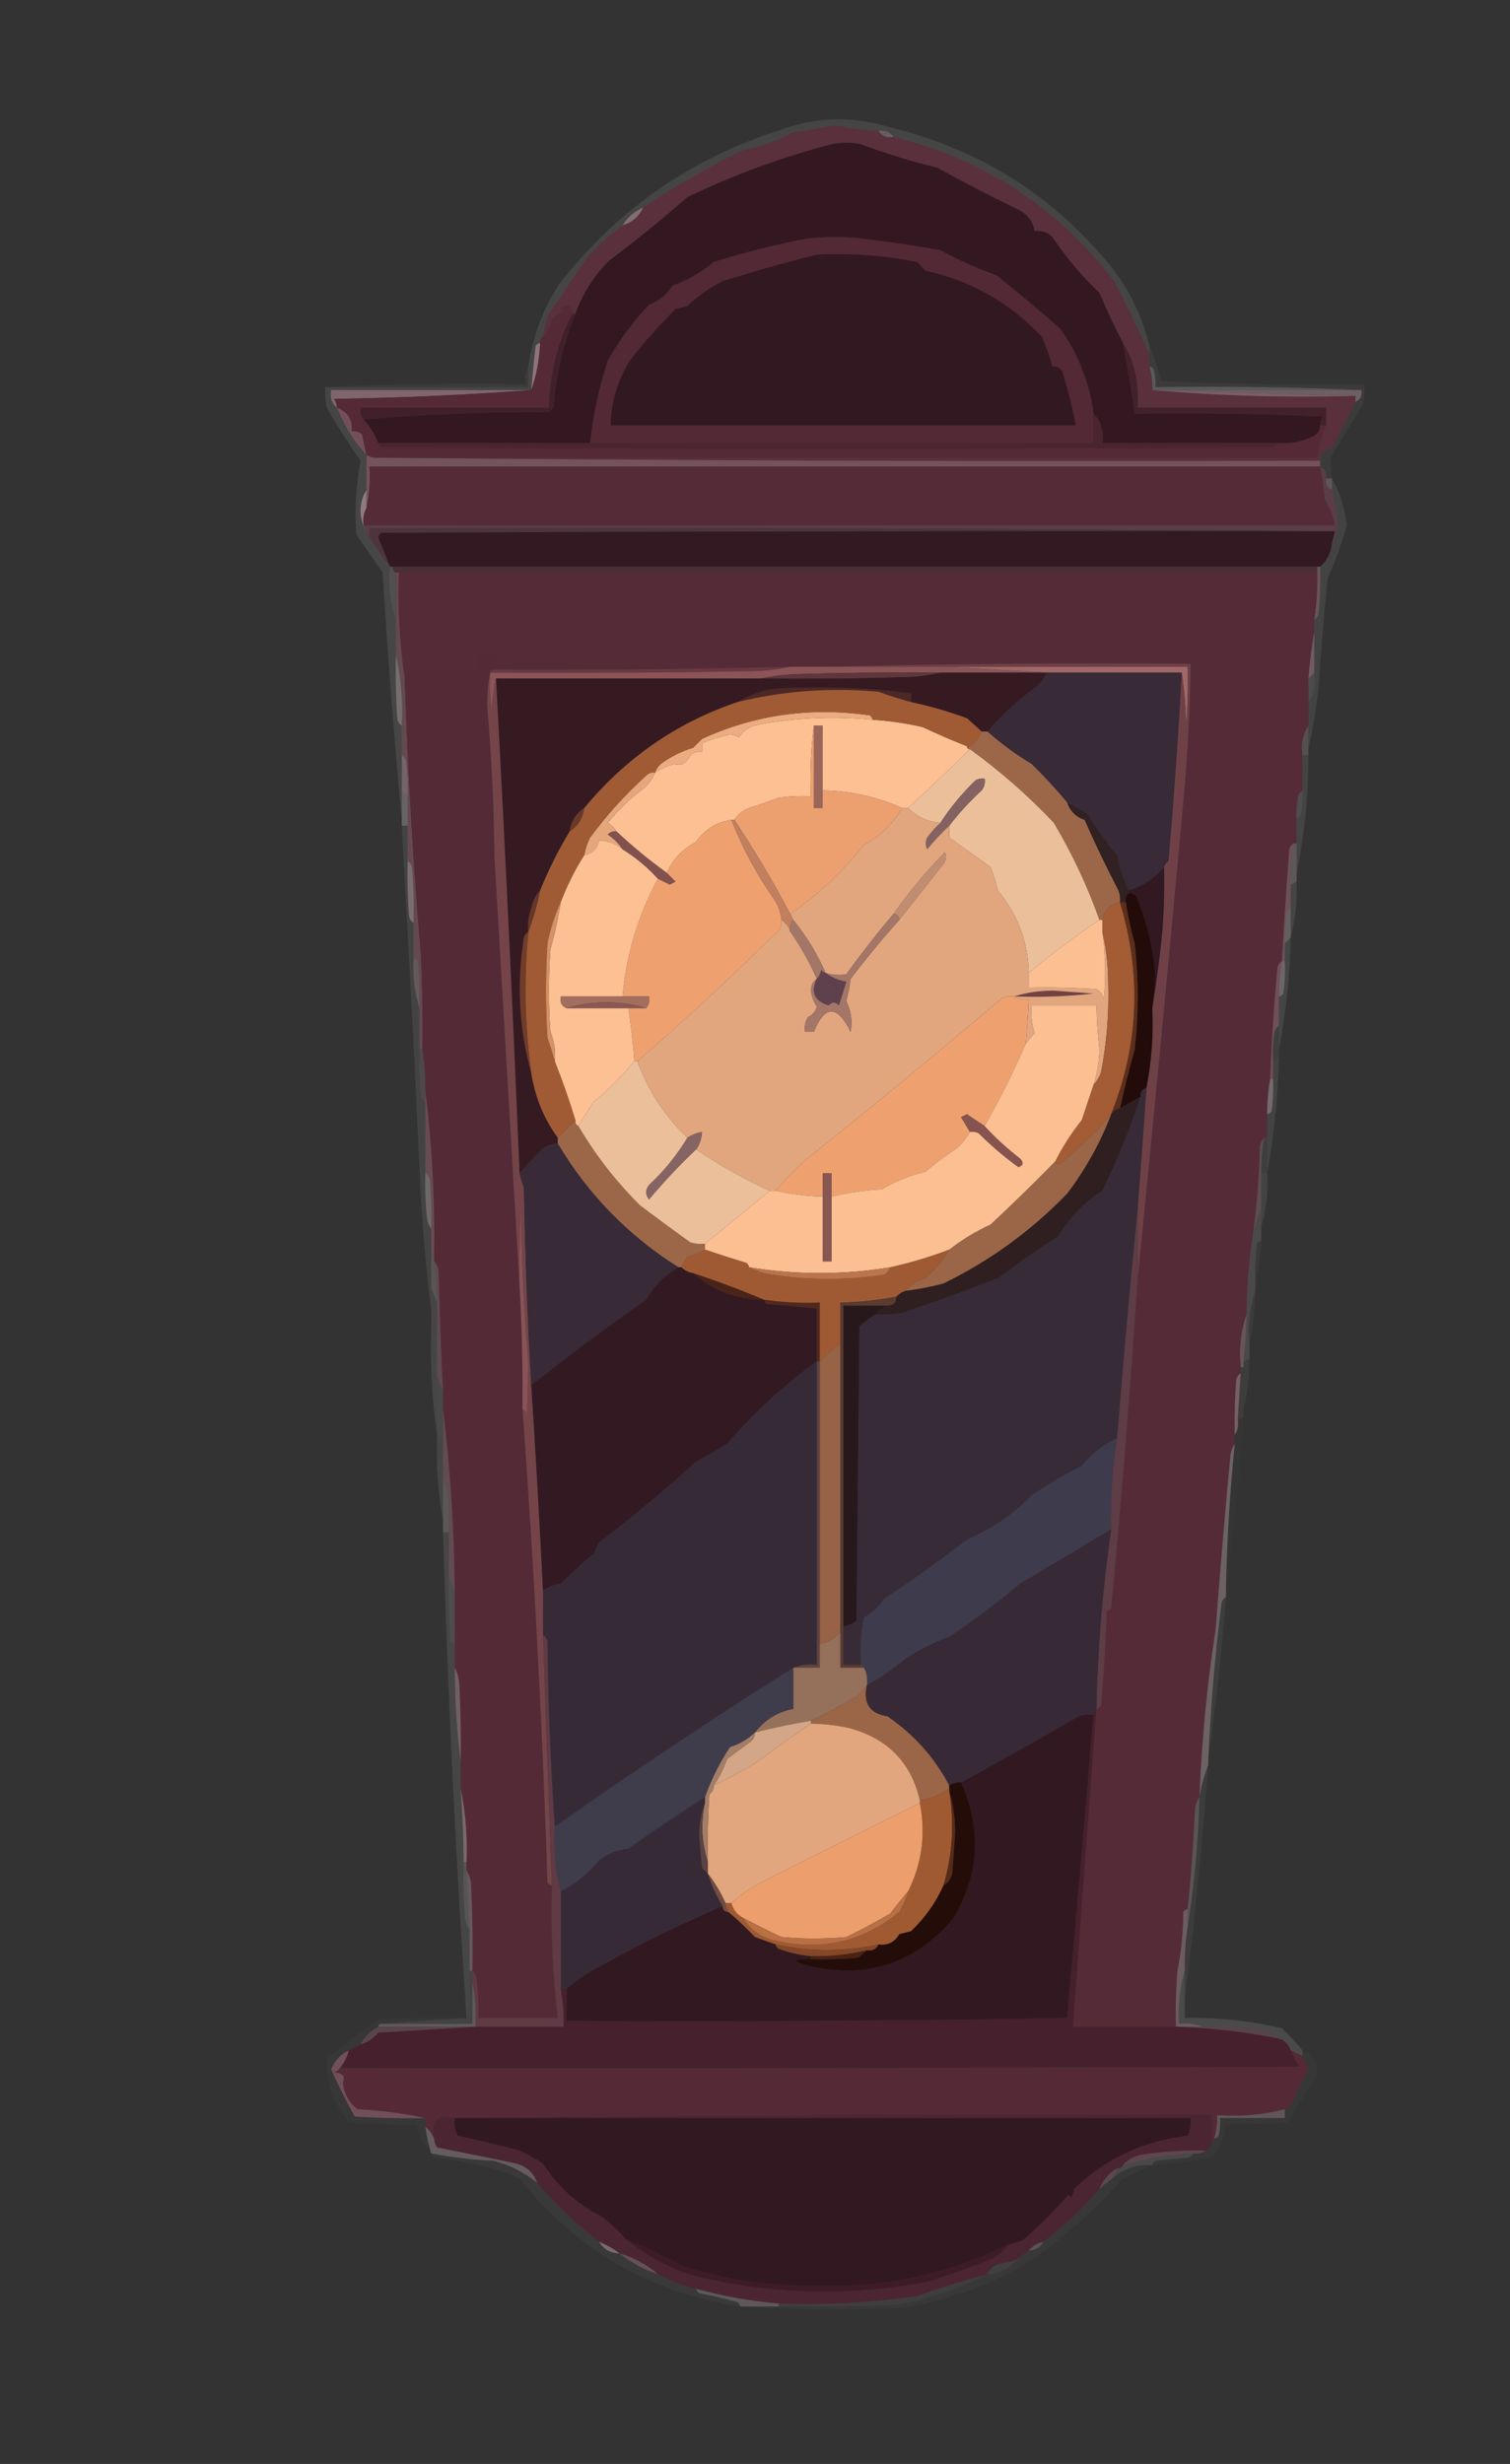 <?xml version="1.0" encoding="UTF-8"?> <svg xmlns="http://www.w3.org/2000/svg" xmlns:xlink="http://www.w3.org/1999/xlink" version="1.1" width="513px" height="837px" style="shape-rendering:geometricPrecision; text-rendering:geometricPrecision; image-rendering:optimizeQuality; fill-rule:evenodd; clip-rule:evenodd"><rect width="100%" height="100%" fill="#333333" stroke="none"/><g><path style="opacity:0.986" fill="#5a303c" d="M 298.5,44.5 C 299.552,46.256 301.219,46.923 303.5,46.5C 334.078,53.977 359.078,70.31 378.5,95.5C 382.825,103.813 386.825,112.146 390.5,120.5C 390.5,121.833 390.5,123.167 390.5,124.5C 391.265,127.096 391.599,129.763 391.5,132.5C 414.142,134.49 437.142,135.156 460.5,134.5C 460.5,135.167 460.5,135.833 460.5,136.5C 457.807,141.886 455.14,147.22 452.5,152.5C 449.858,152.488 448.525,153.821 448.5,156.5C 341.332,156.833 234.332,156.499 127.5,155.5C 234.167,155.5 340.833,155.5 447.5,155.5C 447.967,151.695 448.967,148.028 450.5,144.5C 450.5,142.5 450.5,140.5 450.5,138.5C 429.167,138.5 407.833,138.5 386.5,138.5C 386.665,135.15 386.498,131.817 386,128.5C 385.233,124.122 383.733,120.122 381.5,116.5C 378.698,111.112 376.031,105.446 373.5,99.5C 367.453,93.722 362.12,87.389 357.5,80.5C 355.827,78.914 353.827,78.247 351.5,78.5C 350.857,75.013 348.857,72.513 345.5,71C 336.403,66.618 327.403,61.951 318.5,57C 309.63,54.85 300.964,52.184 292.5,49C 289.167,48.333 285.833,48.333 282.5,49C 265.699,53.379 249.366,59.379 233.5,67C 224.952,74.516 216.119,81.683 207,88.5C 201.798,93.716 197.965,99.716 195.5,106.5C 195.167,106.5 194.833,106.5 194.5,106.5C 194.166,103.725 192.833,103.059 190.5,104.5C 190.709,105.086 191.043,105.586 191.5,106C 189.924,106.44 188.59,107.273 187.5,108.5C 187.036,110.975 186.036,112.975 184.5,114.5C 184.952,111.797 185.619,109.13 186.5,106.5C 190.833,100.167 195.167,93.833 199.5,87.5C 203.24,83.421 207.24,79.754 211.5,76.5C 214.752,75.582 217.086,73.582 218.5,70.5C 229.4,63.217 240.734,56.717 252.5,51C 258.536,49.768 264.202,47.768 269.5,45C 274.269,44.341 278.936,43.508 283.5,42.5C 288.456,43.603 293.456,44.269 298.5,44.5 Z"></path></g><g><path style="opacity:0.996" fill="#341922" d="M 381.5,116.5 C 383.051,124.449 384.384,132.449 385.5,140.5C 406.844,140.167 428.177,140.5 449.5,141.5C 448.873,142.417 448.539,143.417 448.5,144.5C 448.489,146.017 447.823,147.184 446.5,148C 442.747,149.989 438.747,150.822 434.5,150.5C 414.5,150.5 394.5,150.5 374.5,150.5C 375.142,146.525 374.142,143.192 371.5,140.5C 370.961,135.679 369.795,131.012 368,126.5C 366.127,121.089 363.461,116.089 360,111.5C 353.046,105.39 345.879,99.39 338.5,93.5C 331.841,91.141 325.507,88.308 319.5,85C 310.586,83.431 301.586,82.097 292.5,81C 286.5,80.333 280.5,80.333 274.5,81C 263.717,83.035 253.051,85.702 242.5,89C 238.319,92.514 233.652,95.18 228.5,97C 226.576,100.091 223.91,102.258 220.5,103.5C 215.074,109.262 210.407,115.595 206.5,122.5C 203.525,131.645 201.525,140.979 200.5,150.5C 176.5,150.5 152.5,150.5 128.5,150.5C 127.331,147.489 125.664,144.822 123.5,142.5C 144.143,140.675 165.143,139.842 186.5,140C 187,139.5 187.5,139 188,138.5C 188.884,127.287 191.384,116.621 195.5,106.5C 197.965,99.716 201.798,93.716 207,88.5C 216.119,81.683 224.952,74.516 233.5,67C 249.366,59.379 265.699,53.379 282.5,49C 285.833,48.333 289.167,48.333 292.5,49C 300.964,52.184 309.63,54.85 318.5,57C 327.403,61.951 336.403,66.618 345.5,71C 348.857,72.513 350.857,75.013 351.5,78.5C 353.827,78.247 355.827,78.914 357.5,80.5C 362.12,87.389 367.453,93.722 373.5,99.5C 376.031,105.446 378.698,111.112 381.5,116.5 Z"></path></g><g><path style="opacity:0.102" fill="#eae4e5" d="M 390.5,117.5 C 390.5,118.5 390.5,119.5 390.5,120.5C 386.825,112.146 382.825,103.813 378.5,95.5C 359.078,70.31 334.078,53.977 303.5,46.5C 302.365,44.787 300.698,44.12 298.5,44.5C 293.456,44.269 288.456,43.603 283.5,42.5C 278.936,43.508 274.269,44.341 269.5,45C 264.202,47.768 258.536,49.768 252.5,51C 240.734,56.717 229.4,63.217 218.5,70.5C 215.553,71.781 213.219,73.781 211.5,76.5C 207.24,79.754 203.24,83.421 199.5,87.5C 195.167,93.833 190.833,100.167 186.5,106.5C 185.619,109.13 184.952,111.797 184.5,114.5C 183.662,114.842 183.328,115.508 183.5,116.5C 182.883,116.611 182.383,116.944 182,117.5C 181.389,122.496 180.889,127.496 180.5,132.5C 157.833,132.5 135.167,132.5 112.5,132.5C 112.025,135.082 112.692,137.082 114.5,138.5C 116.861,144.579 120.194,149.913 124.5,154.5C 124.5,155.167 124.5,155.833 124.5,156.5C 123.833,156.5 123.167,156.5 122.5,156.5C 118.441,150.734 114.608,144.734 111,138.5C 110.503,136.19 110.337,133.857 110.5,131.5C 133.5,131.5 156.5,131.5 179.5,131.5C 179.5,129.167 179.5,126.833 179.5,124.5C 180.922,114.403 184.422,105.07 190,96.5C 209.578,71.268 234.745,53.768 265.5,44C 277.393,39.757 289.393,39.423 301.5,43C 333.19,50.58 359.023,67.08 379,92.5C 384.46,100.087 388.294,108.42 390.5,117.5 Z"></path></g><g><path style="opacity:0.753" fill="#9a8187" d="M 218.5,70.5 C 217.086,73.582 214.752,75.582 211.5,76.5C 213.219,73.781 215.553,71.781 218.5,70.5 Z"></path></g><g><path style="opacity:0.42" fill="#af9aa0" d="M 298.5,44.5 C 300.698,44.12 302.365,44.787 303.5,46.5C 301.219,46.923 299.552,46.256 298.5,44.5 Z"></path></g><g><path style="opacity:0.042" fill="#fefffe" d="M 179.5,124.5 C 179.5,126.833 179.5,129.167 179.5,131.5C 156.5,131.5 133.5,131.5 110.5,131.5C 132.994,130.503 155.661,130.169 178.5,130.5C 178.205,128.265 178.539,126.265 179.5,124.5 Z"></path></g><g><path style="opacity:0.043" fill="#f8f7f7" d="M 390.5,117.5 C 392.123,121.29 393.456,125.29 394.5,129.5C 417.49,130.5 440.49,130.833 463.5,130.5C 463.663,132.857 463.497,135.19 463,137.5C 459.333,143.5 455.667,149.5 452,155.5C 451.982,157.797 452.149,160.131 452.5,162.5C 451.833,162.5 451.167,162.5 450.5,162.5C 450.843,160.517 450.176,159.183 448.5,158.5C 448.5,157.833 448.5,157.167 448.5,156.5C 448.525,153.821 449.858,152.488 452.5,152.5C 455.14,147.22 457.807,141.886 460.5,136.5C 462.176,135.817 462.843,134.483 462.5,132.5C 439.339,131.502 416.006,131.169 392.5,131.5C 392.662,129.473 392.495,127.473 392,125.5C 391.617,124.944 391.117,124.611 390.5,124.5C 390.5,123.167 390.5,121.833 390.5,120.5C 390.5,119.5 390.5,118.5 390.5,117.5 Z"></path></g><g><path style="opacity:0.914" fill="#977c83" d="M 183.5,116.5 C 183.262,122.223 182.262,127.556 180.5,132.5C 180.889,127.496 181.389,122.496 182,117.5C 182.383,116.944 182.883,116.611 183.5,116.5 Z"></path></g><g><path style="opacity:0.233" fill="#ded7d9" d="M 390.5,124.5 C 391.117,124.611 391.617,124.944 392,125.5C 392.495,127.473 392.662,129.473 392.5,131.5C 416.006,131.169 439.339,131.502 462.5,132.5C 439.167,132.5 415.833,132.5 392.5,132.5C 392.167,132.5 391.833,132.5 391.5,132.5C 391.599,129.763 391.265,127.096 390.5,124.5 Z"></path></g><g><path style="opacity:0.569" fill="#9a8187" d="M 392.5,132.5 C 415.833,132.5 439.167,132.5 462.5,132.5C 462.843,134.483 462.176,135.817 460.5,136.5C 460.5,135.833 460.5,135.167 460.5,134.5C 437.833,133.833 415.167,133.167 392.5,132.5 Z"></path></g><g><path style="opacity:0.857" fill="#8c6f76" d="M 180.5,132.5 C 158.515,134.161 136.182,135.161 113.5,135.5C 114.127,136.417 114.461,137.417 114.5,138.5C 112.692,137.082 112.025,135.082 112.5,132.5C 135.167,132.5 157.833,132.5 180.5,132.5 Z"></path></g><g><path style="opacity:0.855" fill="#86676f" d="M 391.5,132.5 C 391.833,132.5 392.167,132.5 392.5,132.5C 415.167,133.167 437.833,133.833 460.5,134.5C 437.142,135.156 414.142,134.49 391.5,132.5 Z"></path></g><g><path style="opacity:0.996" fill="#43212c" d="M 194.5,106.5 C 194.833,106.5 195.167,106.5 195.5,106.5C 191.384,116.621 188.884,127.287 188,138.5C 187.5,139 187,139.5 186.5,140C 165.143,139.842 144.143,140.675 123.5,142.5C 122.566,141.432 122.232,140.099 122.5,138.5C 143.833,138.5 165.167,138.5 186.5,138.5C 186.623,127.106 189.289,116.44 194.5,106.5 Z"></path></g><g><path style="opacity:0.996" fill="#532a36" d="M 371.5,140.5 C 371.5,143.833 371.5,147.167 371.5,150.5C 314.5,150.5 257.5,150.5 200.5,150.5C 201.525,140.979 203.525,131.645 206.5,122.5C 210.407,115.595 215.074,109.262 220.5,103.5C 223.91,102.258 226.576,100.091 228.5,97C 233.652,95.18 238.319,92.514 242.5,89C 253.051,85.702 263.717,83.035 274.5,81C 280.5,80.333 286.5,80.333 292.5,81C 301.586,82.097 310.586,83.431 319.5,85C 325.507,88.308 331.841,91.141 338.5,93.5C 345.879,99.39 353.046,105.39 360,111.5C 363.461,116.089 366.127,121.089 368,126.5C 369.795,131.012 370.961,135.679 371.5,140.5 Z"></path></g><g><path style="opacity:0.996" fill="#331922" d="M 277.5,86.5 C 288.953,85.949 300.287,86.782 311.5,89C 312.5,90 313.5,91 314.5,92C 329.967,95.385 343.133,102.885 354,114.5C 355.47,117.764 356.637,121.097 357.5,124.5C 359.124,124.36 360.29,125.027 361,126.5C 362.823,132.452 364.323,138.452 365.5,144.5C 312.833,144.5 260.167,144.5 207.5,144.5C 207.613,136.595 209.78,129.262 214,122.5C 218.848,116.241 224.015,110.408 229.5,105C 230.833,104.667 232.167,104.333 233.5,104C 237.08,100.588 241.08,97.755 245.5,95.5C 256.212,92.159 266.879,89.159 277.5,86.5 Z"></path></g><g><path style="opacity:0.996" fill="#43222c" d="M 381.5,116.5 C 383.733,120.122 385.233,124.122 386,128.5C 386.498,131.817 386.665,135.15 386.5,138.5C 407.833,138.5 429.167,138.5 450.5,138.5C 450.5,140.5 450.5,142.5 450.5,144.5C 449.833,144.5 449.167,144.5 448.5,144.5C 448.539,143.417 448.873,142.417 449.5,141.5C 428.177,140.5 406.844,140.167 385.5,140.5C 384.384,132.449 383.051,124.449 381.5,116.5 Z"></path></g><g><path style="opacity:0.975" fill="#75515a" d="M 114.5,138.5 C 118.187,139.874 119.853,142.541 119.5,146.5C 120.822,146.33 121.989,146.663 123,147.5C 123.44,149.866 123.94,152.199 124.5,154.5C 120.194,149.913 116.861,144.579 114.5,138.5 Z"></path></g><g><path style="opacity:0.996" fill="#4b2530" d="M 371.5,140.5 C 374.142,143.192 375.142,146.525 374.5,150.5C 394.5,150.5 414.5,150.5 434.5,150.5C 434.082,151.222 433.416,151.722 432.5,152C 331.5,152.667 230.5,152.667 129.5,152C 128.944,151.617 128.611,151.117 128.5,150.5C 152.5,150.5 176.5,150.5 200.5,150.5C 257.5,150.5 314.5,150.5 371.5,150.5C 371.5,147.167 371.5,143.833 371.5,140.5 Z"></path></g><g><path style="opacity:0.996" fill="#562b37" d="M 194.5,106.5 C 189.289,116.44 186.623,127.106 186.5,138.5C 165.167,138.5 143.833,138.5 122.5,138.5C 122.232,140.099 122.566,141.432 123.5,142.5C 125.664,144.822 127.331,147.489 128.5,150.5C 128.611,151.117 128.944,151.617 129.5,152C 230.5,152.667 331.5,152.667 432.5,152C 433.416,151.722 434.082,151.222 434.5,150.5C 438.747,150.822 442.747,149.989 446.5,148C 447.823,147.184 448.489,146.017 448.5,144.5C 449.167,144.5 449.833,144.5 450.5,144.5C 448.967,148.028 447.967,151.695 447.5,155.5C 340.833,155.5 234.167,155.5 127.5,155.5C 126.391,155.443 125.391,155.11 124.5,154.5C 123.94,152.199 123.44,149.866 123,147.5C 121.989,146.663 120.822,146.33 119.5,146.5C 119.853,142.541 118.187,139.874 114.5,138.5C 114.461,137.417 114.127,136.417 113.5,135.5C 136.182,135.161 158.515,134.161 180.5,132.5C 182.262,127.556 183.262,122.223 183.5,116.5C 183.328,115.508 183.662,114.842 184.5,114.5C 186.036,112.975 187.036,110.975 187.5,108.5C 188.59,107.273 189.924,106.44 191.5,106C 191.043,105.586 190.709,105.086 190.5,104.5C 192.833,103.059 194.166,103.725 194.5,106.5 Z"></path></g><g><path style="opacity:0.996" fill="#76545e" d="M 124.5,154.5 C 125.391,155.11 126.391,155.443 127.5,155.5C 234.332,156.499 341.332,156.833 448.5,156.5C 448.5,157.167 448.5,157.833 448.5,158.5C 340.833,158.5 233.167,158.5 125.5,158.5C 125.819,163.363 125.486,168.03 124.5,172.5C 124.5,170.5 124.5,168.5 124.5,166.5C 124.5,163.167 124.5,159.833 124.5,156.5C 124.5,155.833 124.5,155.167 124.5,154.5 Z"></path></g><g><path style="opacity:0.997" fill="#562b38" d="M 448.5,158.5 C 449.18,162.119 449.68,165.786 450,169.5C 451.726,172.285 452.893,175.285 453.5,178.5C 343.5,178.5 233.5,178.5 123.5,178.5C 123.205,176.265 123.539,174.265 124.5,172.5C 125.486,168.03 125.819,163.363 125.5,158.5C 233.167,158.5 340.833,158.5 448.5,158.5 Z"></path></g><g><path style="opacity:0.341" fill="#ad989d" d="M 450.5,162.5 C 451.167,162.5 451.833,162.5 452.5,162.5C 452.5,163.833 452.5,165.167 452.5,166.5C 450.824,165.817 450.157,164.483 450.5,162.5 Z"></path></g><g><path style="opacity:0.8" fill="#a48d93" d="M 124.5,166.5 C 124.5,168.5 124.5,170.5 124.5,172.5C 123.539,174.265 123.205,176.265 123.5,178.5C 123.833,179.167 124.167,179.833 124.5,180.5C 123.195,178.603 122.529,176.269 122.5,173.5C 122.529,170.731 123.195,168.397 124.5,166.5 Z"></path></g><g><path style="opacity:0.997" fill="#5a3d47" d="M 448.5,158.5 C 450.176,159.183 450.843,160.517 450.5,162.5C 450.157,164.483 450.824,165.817 452.5,166.5C 453.441,170.077 454.108,173.743 454.5,177.5C 454.471,180.269 453.805,182.603 452.5,184.5C 452.833,183.167 453.167,181.833 453.5,180.5C 344.335,179.501 235.001,179.167 125.5,179.5C 125.5,180.5 125.5,181.5 125.5,182.5C 124.662,182.158 124.328,181.492 124.5,180.5C 124.167,179.833 123.833,179.167 123.5,178.5C 233.5,178.5 343.5,178.5 453.5,178.5C 452.893,175.285 451.726,172.285 450,169.5C 449.68,165.786 449.18,162.119 448.5,158.5 Z"></path></g><g><path style="opacity:0.997" fill="#4f343d" d="M 453.5,180.5 C 345.499,180.333 237.499,180.5 129.5,181C 129.043,181.414 128.709,181.914 128.5,182.5C 129.904,185.87 131.237,189.204 132.5,192.5C 130.042,189.315 127.709,185.982 125.5,182.5C 125.5,181.5 125.5,180.5 125.5,179.5C 235.001,179.167 344.335,179.501 453.5,180.5 Z"></path></g><g><path style="opacity:0.998" fill="#331922" d="M 453.5,180.5 C 453.167,181.833 452.833,183.167 452.5,184.5C 452.181,187.806 450.847,190.473 448.5,192.5C 448.167,192.5 447.833,192.5 447.5,192.5C 342.833,192.5 238.167,192.5 133.5,192.5C 133.167,192.5 132.833,192.5 132.5,192.5C 131.237,189.204 129.904,185.87 128.5,182.5C 128.709,181.914 129.043,181.414 129.5,181C 237.499,180.5 345.499,180.333 453.5,180.5 Z"></path></g><g><path style="opacity:0.094" fill="#ede9ea" d="M 452.5,162.5 C 455.256,167.383 456.923,172.716 457.5,178.5C 455.833,184.668 453.666,190.668 451,196.5C 449.835,208.486 448.835,220.486 448,232.5C 447.287,240.05 446.12,247.383 444.5,254.5C 444.5,251.833 444.5,249.167 444.5,246.5C 444.5,243.833 444.5,241.167 444.5,238.5C 446.402,235.663 447.069,232.329 446.5,228.5C 446.5,223.833 446.5,219.167 446.5,214.5C 446.5,213.167 446.5,211.833 446.5,210.5C 447.222,210.082 447.722,209.416 448,208.5C 448.499,203.177 448.666,197.844 448.5,192.5C 450.847,190.473 452.181,187.806 452.5,184.5C 453.805,182.603 454.471,180.269 454.5,177.5C 454.108,173.743 453.441,170.077 452.5,166.5C 452.5,165.167 452.5,163.833 452.5,162.5 Z"></path></g><g><path style="opacity:0.998" fill="#4a2e38" d="M 133.5,192.5 C 238.167,192.5 342.833,192.5 447.5,192.5C 447.5,193.167 447.5,193.833 447.5,194.5C 343.5,194.5 239.5,194.5 135.5,194.5C 135.167,194.5 134.833,194.5 134.5,194.5C 133.662,194.158 133.328,193.492 133.5,192.5 Z"></path></g><g><path style="opacity:0.216" fill="#c3b5b9" d="M 132.5,192.5 C 132.833,192.5 133.167,192.5 133.5,192.5C 133.328,193.492 133.662,194.158 134.5,194.5C 134.5,199.833 134.5,205.167 134.5,210.5C 132.547,204.926 131.88,198.926 132.5,192.5 Z"></path></g><g><path style="opacity:0.639" fill="#866770" d="M 447.5,192.5 C 447.833,192.5 448.167,192.5 448.5,192.5C 448.666,197.844 448.499,203.177 448,208.5C 447.722,209.416 447.222,210.082 446.5,210.5C 447.275,205.203 447.608,199.87 447.5,194.5C 447.5,193.833 447.5,193.167 447.5,192.5 Z"></path></g><g><path style="opacity:0.998" fill="#562b38" d="M 135.5,194.5 C 239.5,194.5 343.5,194.5 447.5,194.5C 447.608,199.87 447.275,205.203 446.5,210.5C 446.5,211.833 446.5,213.167 446.5,214.5C 445.619,219.669 444.952,225.002 444.5,230.5C 444.5,233.167 444.5,235.833 444.5,238.5C 444.5,241.167 444.5,243.833 444.5,246.5C 442.598,249.337 441.931,252.671 442.5,256.5C 442.5,260.5 442.5,264.5 442.5,268.5C 441.778,268.918 441.278,269.584 441,270.5C 440.503,273.146 440.336,275.813 440.5,278.5C 440.5,281.167 440.5,283.833 440.5,286.5C 440.167,286.5 439.833,286.5 439.5,286.5C 438.778,286.918 438.278,287.584 438,288.5C 437.048,301.176 436.215,313.842 435.5,326.5C 434.778,326.918 434.278,327.584 434,328.5C 432.838,341.152 432.005,353.818 431.5,366.5C 430.838,370.466 430.505,374.466 430.5,378.5C 430.5,381.167 430.5,383.833 430.5,386.5C 430.167,386.5 429.833,386.5 429.5,386.5C 428.732,387.263 428.232,388.263 428,389.5C 427.797,399.919 426.963,410.252 425.5,420.5C 424.2,429.089 423.533,437.756 423.5,446.5C 421.547,452.074 420.88,458.074 421.5,464.5C 421.5,465.167 421.5,465.833 421.5,466.5C 420.778,466.918 420.278,467.584 420,468.5C 419.5,474.825 419.334,481.158 419.5,487.5C 419.5,488.5 419.5,489.5 419.5,490.5C 418.71,491.609 418.21,492.942 418,494.5C 416.152,514.25 414.485,533.917 413,553.5C 410.072,572.394 408.239,591.394 407.5,610.5C 406.71,611.609 406.21,612.942 406,614.5C 405.471,625.892 404.638,637.226 403.5,648.5C 402.883,648.611 402.383,648.944 402,649.5C 401.961,656.336 401.294,663.003 400,669.5C 399.5,675.825 399.334,682.158 399.5,688.5C 387.833,688.5 376.167,688.5 364.5,688.5C 367.102,652.435 369.768,616.435 372.5,580.5C 373.117,580.389 373.617,580.056 374,579.5C 374.983,568.854 375.65,558.188 376,547.5C 376.414,547.043 376.914,546.709 377.5,546.5C 381.031,509.206 384.031,471.872 386.5,434.5C 391.891,380.763 397.058,326.763 402,272.5C 403.462,256.889 404.296,241.222 404.5,225.5C 362.997,225.168 321.663,225.501 280.5,226.5C 276.5,226.5 272.5,226.5 268.5,226.5C 234.84,227.314 201.173,227.648 167.5,227.5C 168.263,226.732 169.263,226.232 170.5,226C 169.23,225.1 168.23,223.934 167.5,222.5C 165.997,223.052 164.331,223.052 162.5,222.5C 162.5,224.167 162.5,225.833 162.5,227.5C 154.5,227.5 146.5,227.5 138.5,227.5C 138.737,228.791 138.404,229.791 137.5,230.5C 135.759,218.58 135.092,206.58 135.5,194.5 Z"></path></g><g><path style="opacity:1" fill="#693942" d="M 268.5,226.5 C 264.688,227.324 260.688,227.824 256.5,228C 226.502,228.5 196.502,228.667 166.5,228.5C 166.5,227.833 166.833,227.5 167.5,227.5C 201.173,227.648 234.84,227.314 268.5,226.5 Z"></path></g><g><path style="opacity:0.996" fill="#8d5557" d="M 268.5,226.5 C 272.5,226.5 276.5,226.5 280.5,226.5C 294.5,226.5 308.5,226.5 322.5,226.5C 333.833,227.167 345.167,227.833 356.5,228.5C 356.167,228.5 355.833,228.5 355.5,228.5C 343.5,228.5 331.5,228.5 319.5,228.5C 303.163,228.333 286.83,228.5 270.5,229C 266.312,229.176 262.312,229.676 258.5,230.5C 228.5,230.5 198.5,230.5 168.5,230.5C 167.676,234.312 167.176,238.312 167,242.5C 166.501,237.845 166.334,233.179 166.5,228.5C 196.502,228.667 226.502,228.5 256.5,228C 260.688,227.824 264.688,227.324 268.5,226.5 Z"></path></g><g><path style="opacity:1" fill="#5e363b" d="M 319.5,228.5 C 316.023,229.323 312.356,229.823 308.5,230C 291.837,230.5 275.17,230.667 258.5,230.5C 262.312,229.676 266.312,229.176 270.5,229C 286.83,228.5 303.163,228.333 319.5,228.5 Z"></path></g><g><path style="opacity:0.757" fill="#866871" d="M 446.5,214.5 C 446.5,219.167 446.5,223.833 446.5,228.5C 445.833,229.167 445.167,229.833 444.5,230.5C 444.952,225.002 445.619,219.669 446.5,214.5 Z"></path></g><g><path style="opacity:0.997" fill="#351a22" d="M 319.5,228.5 C 331.5,228.5 343.5,228.5 355.5,228.5C 354.918,229.931 354.085,231.264 353,232.5C 346.509,237.191 340.675,242.524 335.5,248.5C 334.833,248.5 334.167,248.5 333.5,248.5C 331.906,247.017 330.24,245.517 328.5,244C 322.272,241.694 315.939,239.861 309.5,238.5C 309.5,237.5 309.5,236.5 309.5,235.5C 293.947,233.494 278.28,232.994 262.5,234C 258.158,234.817 254.158,236.317 250.5,238.5C 229.86,245.506 212.526,257.506 198.5,274.5C 195.6,276.399 193.934,279.066 193.5,282.5C 189.707,288.752 186.374,295.418 183.5,302.5C 181.964,304.025 180.964,306.025 180.5,308.5C 179.52,311.086 179.187,313.753 179.5,316.5C 178.778,316.918 178.278,317.584 178,318.5C 175.502,334.171 176.335,349.505 180.5,364.5C 181.761,372.634 184.761,379.968 189.5,386.5C 189.5,387.167 189.5,387.833 189.5,388.5C 187.169,388.498 185.169,389.331 183.5,391C 181.018,393.553 178.685,396.053 176.5,398.5C 174.203,342.491 171.537,286.491 168.5,230.5C 198.5,230.5 228.5,230.5 258.5,230.5C 275.17,230.667 291.837,230.5 308.5,230C 312.356,229.823 316.023,229.323 319.5,228.5 Z"></path></g><g><path style="opacity:1" fill="#4c2826" d="M 309.5,238.5 C 305.858,237.501 302.191,236.335 298.5,235C 282.148,233.504 266.148,234.671 250.5,238.5C 254.158,236.317 258.158,234.817 262.5,234C 278.28,232.994 293.947,233.494 309.5,235.5C 309.5,236.5 309.5,237.5 309.5,238.5 Z"></path></g><g><path style="opacity:0.996" fill="#a26868" d="M 322.5,226.5 C 349.5,226.5 376.5,226.5 403.5,226.5C 403.666,233.175 403.5,239.842 403,246.5C 402.828,240.319 402.328,234.319 401.5,228.5C 386.5,228.5 371.5,228.5 356.5,228.5C 345.167,227.833 333.833,227.167 322.5,226.5 Z"></path></g><g><path style="opacity:0.18" fill="#c3b3b8" d="M 446.5,228.5 C 447.069,232.329 446.402,235.663 444.5,238.5C 444.5,235.833 444.5,233.167 444.5,230.5C 445.167,229.833 445.833,229.167 446.5,228.5 Z"></path></g><g><path style="opacity:0.773" fill="#734f59" d="M 134.5,194.5 C 134.833,194.5 135.167,194.5 135.5,194.5C 135.092,206.58 135.759,218.58 137.5,230.5C 138.529,261.96 140.362,293.294 143,324.5C 143.5,335.161 143.667,345.828 143.5,356.5C 143.167,356.5 142.833,356.5 142.5,356.5C 142.5,351.833 142.5,347.167 142.5,342.5C 142.666,337.156 142.499,331.823 142,326.5C 141.617,325.944 141.117,325.611 140.5,325.5C 140.5,321.5 140.5,317.5 140.5,313.5C 140.666,307.158 140.5,300.825 140,294.5C 139.722,293.584 139.222,292.918 138.5,292.5C 138.5,288.5 138.5,284.5 138.5,280.5C 138.5,277.167 138.5,273.833 138.5,270.5C 138.666,266.486 138.499,262.486 138,258.5C 137.722,257.584 137.222,256.918 136.5,256.5C 136.5,253.167 136.5,249.833 136.5,246.5C 136.935,238.257 136.269,230.257 134.5,222.5C 134.5,218.5 134.5,214.5 134.5,210.5C 134.5,205.167 134.5,199.833 134.5,194.5 Z"></path></g><g><path style="opacity:0.451" fill="#c5b6b9" d="M 134.5,222.5 C 136.269,230.257 136.935,238.257 136.5,246.5C 135.778,246.082 135.278,245.416 135,244.5C 134.5,237.174 134.334,229.841 134.5,222.5 Z"></path></g><g><path style="opacity:1" fill="#fdc093" d="M 296.5,244.5 C 302.223,244.864 307.89,245.697 313.5,247C 318.422,249.316 323.422,251.483 328.5,253.5C 328.5,254.167 328.833,254.5 329.5,254.5C 322.721,261.165 315.721,267.832 308.5,274.5C 307.833,274.5 307.167,274.5 306.5,274.5C 297.994,270.689 288.994,268.689 279.5,268.5C 279.5,261.167 279.5,253.833 279.5,246.5C 278.5,246.5 277.5,246.5 276.5,246.5C 275.508,254.316 275.174,262.316 275.5,270.5C 271.818,270.335 268.152,270.501 264.5,271C 261.237,272.226 257.904,273.393 254.5,274.5C 252.269,275.309 250.602,276.643 249.5,278.5C 249.167,278.5 248.833,278.5 248.5,278.5C 243.385,279.256 239.385,281.756 236.5,286C 231.982,288.351 228.649,291.851 226.5,296.5C 220.508,292.169 214.841,287.503 209.5,282.5C 208.77,281.288 207.77,280.288 206.5,279.5C 210.455,274.689 214.455,270.856 218.5,268C 220.297,266.469 221.63,264.636 222.5,262.5C 224.466,261.2 226.632,260.2 229,259.5C 231.47,260.288 233.303,259.288 234.5,256.5C 235.689,255.571 237.022,255.238 238.5,255.5C 238.5,254.5 238.5,253.5 238.5,252.5C 241.504,251.222 244.671,250.222 248,249.5C 249.107,249.585 250.107,249.919 251,250.5C 252.72,247.905 255.22,246.405 258.5,246C 271.138,243.723 283.804,243.223 296.5,244.5 Z"></path></g><g><path style="opacity:1" fill="#ecac80" d="M 296.5,244.5 C 283.804,243.223 271.138,243.723 258.5,246C 255.22,246.405 252.72,247.905 251,250.5C 250.107,249.919 249.107,249.585 248,249.5C 244.671,250.222 241.504,251.222 238.5,252.5C 238.5,253.5 238.5,254.5 238.5,255.5C 237.022,255.238 235.689,255.571 234.5,256.5C 233.303,259.288 231.47,260.288 229,259.5C 226.632,260.2 224.466,261.2 222.5,262.5C 222.908,261.357 223.575,260.357 224.5,259.5C 227.803,257.052 231.47,255.219 235.5,254C 236.5,253 237.5,252 238.5,251C 256.4,242.783 275.4,240.116 295.5,243C 296.056,243.383 296.389,243.883 296.5,244.5 Z"></path></g><g><path style="opacity:0.098" fill="#faf8f9" d="M 122.5,156.5 C 123.167,156.5 123.833,156.5 124.5,156.5C 124.5,159.833 124.5,163.167 124.5,166.5C 123.195,168.397 122.529,170.731 122.5,173.5C 122.529,176.269 123.195,178.603 124.5,180.5C 124.328,181.492 124.662,182.158 125.5,182.5C 127.709,185.982 130.042,189.315 132.5,192.5C 131.88,198.926 132.547,204.926 134.5,210.5C 134.5,214.5 134.5,218.5 134.5,222.5C 134.334,229.841 134.5,237.174 135,244.5C 135.278,245.416 135.778,246.082 136.5,246.5C 136.5,249.833 136.5,253.167 136.5,256.5C 136.5,260.5 136.5,264.5 136.5,268.5C 136.5,271.833 136.5,275.167 136.5,278.5C 133.895,250.684 131.728,222.684 130,194.5C 127,190.167 124,185.833 121,181.5C 120.454,173.096 120.954,164.762 122.5,156.5 Z"></path></g><g><path style="opacity:0.996" fill="#9d684a" d="M 333.5,248.5 C 334.167,248.5 334.833,248.5 335.5,248.5C 340.08,252.559 345.08,256.226 350.5,259.5C 354.734,263.65 358.734,267.984 362.5,272.5C 363.545,275.545 365.545,277.545 368.5,278.5C 372.009,286.522 375.842,294.522 380,302.5C 380.49,303.793 380.657,305.127 380.5,306.5C 377.167,307.167 375.167,309.167 374.5,312.5C 374.167,312.5 373.833,312.5 373.5,312.5C 369.408,300.983 364.241,289.983 358,279.5C 349.215,270.207 339.715,261.873 329.5,254.5C 328.833,254.5 328.5,254.167 328.5,253.5C 329.239,253.631 329.906,253.464 330.5,253C 331.748,251.6 332.748,250.1 333.5,248.5 Z"></path></g><g><path style="opacity:0.271" fill="#b39da2" d="M 444.5,246.5 C 444.5,249.167 444.5,251.833 444.5,254.5C 444.5,255.167 444.5,255.833 444.5,256.5C 443.833,256.5 443.167,256.5 442.5,256.5C 441.931,252.671 442.598,249.337 444.5,246.5 Z"></path></g><g><path style="opacity:0.996" fill="#edc09c" d="M 329.5,254.5 C 339.715,261.873 349.215,270.207 358,279.5C 364.241,289.983 369.408,300.983 373.5,312.5C 365.315,317.987 357.315,323.987 349.5,330.5C 349.255,319.93 345.755,310.597 339,302.5C 338.342,299.715 337.509,297.049 336.5,294.5C 331.833,291.167 327.167,287.833 322.5,284.5C 322.5,283.167 322.5,281.833 322.5,280.5C 325.748,276.246 329.414,272.246 333.5,268.5C 334.429,267.311 334.762,265.978 334.5,264.5C 333.448,264.351 332.448,264.517 331.5,265C 326.873,269.447 322.873,274.28 319.5,279.5C 315.166,279.164 311.5,277.498 308.5,274.5C 315.721,267.832 322.721,261.165 329.5,254.5 Z"></path></g><g><path style="opacity:0.996" fill="#9a675a" d="M 276.5,246.5 C 277.5,246.5 278.5,246.5 279.5,246.5C 279.5,253.833 279.5,261.167 279.5,268.5C 279.5,270.5 279.5,272.5 279.5,274.5C 278.5,274.5 277.5,274.5 276.5,274.5C 276.5,265.167 276.5,255.833 276.5,246.5 Z"></path></g><g><path style="opacity:0.091" fill="#f8f6f7" d="M 442.5,256.5 C 443.167,256.5 443.833,256.5 444.5,256.5C 444.549,270.115 443.216,283.448 440.5,296.5C 440.5,293.167 440.5,289.833 440.5,286.5C 440.5,283.833 440.5,281.167 440.5,278.5C 441.222,278.082 441.722,277.416 442,276.5C 442.497,273.854 442.664,271.187 442.5,268.5C 442.5,264.5 442.5,260.5 442.5,256.5 Z"></path></g><g><path style="opacity:0.996" fill="#392b38" d="M 355.5,228.5 C 355.833,228.5 356.167,228.5 356.5,228.5C 371.5,228.5 386.5,228.5 401.5,228.5C 400.333,249.831 398.833,271.164 397,292.5C 396.283,293.044 395.783,293.711 395.5,294.5C 392.325,298.33 388.325,300.997 383.5,302.5C 381.585,298.756 380.252,294.756 379.5,290.5C 375.802,286.129 372.469,281.462 369.5,276.5C 367.136,275.162 364.802,273.829 362.5,272.5C 358.734,267.984 354.734,263.65 350.5,259.5C 345.08,256.226 340.08,252.559 335.5,248.5C 340.675,242.524 346.509,237.191 353,232.5C 354.085,231.264 354.918,229.931 355.5,228.5 Z"></path></g><g><path style="opacity:0.565" fill="#a38b92" d="M 136.5,256.5 C 137.222,256.918 137.722,257.584 138,258.5C 138.499,262.486 138.666,266.486 138.5,270.5C 137.833,269.833 137.167,269.167 136.5,268.5C 136.5,264.5 136.5,260.5 136.5,256.5 Z"></path></g><g><path style="opacity:1" fill="#eca06f" d="M 276.5,246.5 C 276.5,255.833 276.5,265.167 276.5,274.5C 277.5,274.5 278.5,274.5 279.5,274.5C 279.5,272.5 279.5,270.5 279.5,268.5C 288.994,268.689 297.994,270.689 306.5,274.5C 303.326,279.84 298.992,284.007 293.5,287C 286.177,296.165 277.843,303.998 268.5,310.5C 262.667,299.495 256.334,288.828 249.5,278.5C 250.602,276.643 252.269,275.309 254.5,274.5C 257.904,273.393 261.237,272.226 264.5,271C 268.152,270.501 271.818,270.335 275.5,270.5C 275.174,262.316 275.508,254.316 276.5,246.5 Z"></path></g><g><path style="opacity:0.996" fill="#e6a77d" d="M 222.5,262.5 C 221.63,264.636 220.297,266.469 218.5,268C 214.455,270.856 210.455,274.689 206.5,279.5C 207.77,280.288 208.77,281.288 209.5,282.5C 208.325,282.281 207.325,282.614 206.5,283.5C 208.57,284.903 210.237,286.57 211.5,288.5C 209.255,286.639 206.588,285.639 203.5,285.5C 203.001,288.264 201.335,289.931 198.5,290.5C 198.857,288.411 199.523,286.411 200.5,284.5C 206.115,276.883 212.448,269.883 219.5,263.5C 220.325,262.614 221.325,262.281 222.5,262.5 Z"></path></g><g><path style="opacity:0.212" fill="#beadb1" d="M 442.5,268.5 C 442.664,271.187 442.497,273.854 442,276.5C 441.722,277.416 441.222,278.082 440.5,278.5C 440.336,275.813 440.503,273.146 441,270.5C 441.278,269.584 441.778,268.918 442.5,268.5 Z"></path></g><g><path style="opacity:0.333" fill="#d1c4c8" d="M 136.5,268.5 C 137.167,269.167 137.833,269.833 138.5,270.5C 138.5,273.833 138.5,277.167 138.5,280.5C 137.833,280.5 137.167,280.5 136.5,280.5C 136.5,279.833 136.5,279.167 136.5,278.5C 136.5,275.167 136.5,271.833 136.5,268.5 Z"></path></g><g><path style="opacity:0.996" fill="#6a392a" d="M 198.5,274.5 C 198.066,277.934 196.4,280.601 193.5,282.5C 193.934,279.066 195.6,276.399 198.5,274.5 Z"></path></g><g><path style="opacity:0.996" fill="#a25c35" d="M 309.5,238.5 C 315.939,239.861 322.272,241.694 328.5,244C 330.24,245.517 331.906,247.017 333.5,248.5C 332.748,250.1 331.748,251.6 330.5,253C 329.906,253.464 329.239,253.631 328.5,253.5C 323.422,251.483 318.422,249.316 313.5,247C 307.89,245.697 302.223,244.864 296.5,244.5C 296.389,243.883 296.056,243.383 295.5,243C 275.4,240.116 256.4,242.783 238.5,251C 237.5,252 236.5,253 235.5,254C 231.47,255.219 227.803,257.052 224.5,259.5C 223.575,260.357 222.908,261.357 222.5,262.5C 221.325,262.281 220.325,262.614 219.5,263.5C 212.448,269.883 206.115,276.883 200.5,284.5C 199.523,286.411 198.857,288.411 198.5,290.5C 195.326,295.516 192.659,300.849 190.5,306.5C 188.475,310.89 186.975,315.557 186,320.5C 185.333,331.167 185.333,341.833 186,352.5C 186.943,355.251 187.776,357.917 188.5,360.5C 191.079,367.023 193.412,373.69 195.5,380.5C 193.5,382.5 191.5,384.5 189.5,386.5C 184.761,379.968 181.761,372.634 180.5,364.5C 178.289,348.646 177.956,332.646 179.5,316.5C 181.203,312.045 182.536,307.379 183.5,302.5C 186.374,295.418 189.707,288.752 193.5,282.5C 196.4,280.601 198.066,277.934 198.5,274.5C 212.526,257.506 229.86,245.506 250.5,238.5C 266.148,234.671 282.148,233.504 298.5,235C 302.191,236.335 305.858,237.501 309.5,238.5 Z"></path></g><g><path style="opacity:0.996" fill="#866363" d="M 322.5,280.5 C 319.866,282.969 317.366,285.636 315,288.5C 314.333,287.167 314.333,285.833 315,284.5C 316.366,282.638 317.866,280.972 319.5,279.5C 322.873,274.28 326.873,269.447 331.5,265C 332.448,264.517 333.448,264.351 334.5,264.5C 334.762,265.978 334.429,267.311 333.5,268.5C 329.414,272.246 325.748,276.246 322.5,280.5 Z"></path></g><g><path style="opacity:1" fill="#eea16f" d="M 248.5,278.5 C 252.206,288.057 257.039,297.057 263,305.5C 264.413,307.652 265.246,309.986 265.5,312.5C 265.607,314.903 264.607,316.736 262.5,318C 247.593,332.745 232.26,346.912 216.5,360.5C 216.167,360.5 215.833,360.5 215.5,360.5C 215.051,354.431 214.384,348.431 213.5,342.5C 215.5,342.5 217.5,342.5 219.5,342.5C 220.434,341.432 220.768,340.099 220.5,338.5C 217.5,338.5 214.5,338.5 211.5,338.5C 212.751,324.29 216.751,310.956 223.5,298.5C 224.8,299.108 226.133,299.775 227.5,300.5C 228.167,300.167 228.833,299.833 229.5,299.5C 228.452,298.452 227.452,297.452 226.5,296.5C 228.649,291.851 231.982,288.351 236.5,286C 239.385,281.756 243.385,279.256 248.5,278.5 Z"></path></g><g><path style="opacity:0.999" fill="#fdc093" d="M 211.5,288.5 C 215.968,291.257 219.968,294.591 223.5,298.5C 216.751,310.956 212.751,324.29 211.5,338.5C 204.5,338.5 197.5,338.5 190.5,338.5C 190.157,340.483 190.824,341.817 192.5,342.5C 199.5,342.5 206.5,342.5 213.5,342.5C 214.384,348.431 215.051,354.431 215.5,360.5C 211.34,365.599 206.673,370.265 201.5,374.5C 199.789,377.196 198.122,379.862 196.5,382.5C 195.662,382.158 195.328,381.492 195.5,380.5C 193.412,373.69 191.079,367.023 188.5,360.5C 188.816,357.022 188.316,353.688 187,350.5C 186.333,341.167 186.333,331.833 187,322.5C 188.491,317.215 189.657,311.882 190.5,306.5C 192.659,300.849 195.326,295.516 198.5,290.5C 201.335,289.931 203.001,288.264 203.5,285.5C 206.588,285.639 209.255,286.639 211.5,288.5 Z"></path></g><g><path style="opacity:1" fill="#e1a67e" d="M 306.5,274.5 C 307.167,274.5 307.833,274.5 308.5,274.5C 311.5,277.498 315.166,279.164 319.5,279.5C 317.866,280.972 316.366,282.638 315,284.5C 314.333,285.833 314.333,287.167 315,288.5C 317.366,285.636 319.866,282.969 322.5,280.5C 322.5,281.833 322.5,283.167 322.5,284.5C 327.167,287.833 331.833,291.167 336.5,294.5C 337.509,297.049 338.342,299.715 339,302.5C 345.755,310.597 349.255,319.93 349.5,330.5C 349.5,332.167 349.5,333.833 349.5,335.5C 357.174,335.334 364.841,335.5 372.5,336C 373.849,336.772 374.682,337.939 375,339.5C 375.767,331.785 375.6,324.118 374.5,316.5C 375.829,322.128 376.496,328.128 376.5,334.5C 376.776,344.607 375.942,354.607 374,364.5C 373.392,366.066 372.558,367.4 371.5,368.5C 372.756,364.632 373.423,360.632 373.5,356.5C 372.946,351.511 372.612,346.511 372.5,341.5C 365.167,341.5 357.833,341.5 350.5,341.5C 350.216,344.777 350.549,347.943 351.5,351C 350.364,352.145 349.364,353.312 348.5,354.5C 348.916,349.507 349.249,344.507 349.5,339.5C 347.585,339.784 345.919,339.451 344.5,338.5C 343.127,338.343 341.793,338.51 340.5,339C 318.174,357.985 295.507,376.651 272.5,395C 269.246,398.083 266.246,401.249 263.5,404.5C 262.833,404.5 262.167,404.5 261.5,404.5C 252.93,400.609 244.597,395.943 236.5,390.5C 237.72,388.718 238.386,386.718 238.5,384.5C 236.678,384.831 235.011,385.498 233.5,386.5C 225.835,379.163 220.168,370.496 216.5,360.5C 232.26,346.912 247.593,332.745 262.5,318C 264.607,316.736 265.607,314.903 265.5,312.5C 266.978,313.448 267.978,314.781 268.5,316.5C 272.022,321.545 275.022,326.878 277.5,332.5C 276.252,333.334 275.585,334.667 275.5,336.5C 275.787,338.486 276.453,340.32 277.5,342C 277.046,343.622 276.046,344.788 274.5,345.5C 273.548,347.045 273.215,348.712 273.5,350.5C 274.5,350.5 275.5,350.5 276.5,350.5C 280.264,341.325 284.43,341.325 289,350.5C 289.644,346.859 289.144,343.359 287.5,340C 288.161,337.536 288.661,335.036 289,332.5C 294.28,325.579 299.78,318.912 305.5,312.5C 310.438,306.216 315.438,299.883 320.5,293.5C 321.428,292.232 321.595,290.899 321,289.5C 314.548,296.107 308.714,303.107 303.5,310.5C 297.903,317.113 292.569,323.946 287.5,331C 285.153,331.334 282.819,331.167 280.5,330.5C 277.651,323.988 273.984,317.988 269.5,312.5C 269.167,311.833 268.833,311.167 268.5,310.5C 277.843,303.998 286.177,296.165 293.5,287C 298.992,284.007 303.326,279.84 306.5,274.5 Z"></path></g><g><path style="opacity:0.996" fill="#83524f" d="M 209.5,282.5 C 214.841,287.503 220.508,292.169 226.5,296.5C 227.452,297.452 228.452,298.452 229.5,299.5C 228.833,299.833 228.167,300.167 227.5,300.5C 226.133,299.775 224.8,299.108 223.5,298.5C 219.968,294.591 215.968,291.257 211.5,288.5C 210.237,286.57 208.57,284.903 206.5,283.5C 207.325,282.614 208.325,282.281 209.5,282.5 Z"></path></g><g><path style="opacity:0.861" fill="#77555e" d="M 439.5,286.5 C 438.771,291.13 438.437,295.797 438.5,300.5C 438.5,303.167 438.5,305.833 438.5,308.5C 437.778,308.918 437.278,309.584 437,310.5C 436.502,313.817 436.335,317.15 436.5,320.5C 436.5,322.5 436.5,324.5 436.5,326.5C 436.167,326.5 435.833,326.5 435.5,326.5C 436.215,313.842 437.048,301.176 438,288.5C 438.278,287.584 438.778,286.918 439.5,286.5 Z"></path></g><g><path style="opacity:0.996" fill="#331922" d="M 395.5,294.5 C 395.666,301.508 395.5,308.508 395,315.5C 394.135,324.674 392.969,333.674 391.5,342.5C 391.863,339.011 392.196,335.511 392.5,332C 391.849,322.406 389.683,313.24 386,304.5C 385.329,303.748 384.496,303.414 383.5,303.5C 383.5,303.167 383.5,302.833 383.5,302.5C 388.325,300.997 392.325,298.33 395.5,294.5 Z"></path></g><g><path style="opacity:1" fill="#c17f5f" d="M 248.5,278.5 C 248.833,278.5 249.167,278.5 249.5,278.5C 256.334,288.828 262.667,299.495 268.5,310.5C 268.833,311.167 269.167,311.833 269.5,312.5C 268.566,313.568 268.232,314.901 268.5,316.5C 267.978,314.781 266.978,313.448 265.5,312.5C 265.246,309.986 264.413,307.652 263,305.5C 257.039,297.057 252.206,288.057 248.5,278.5 Z"></path></g><g><path style="opacity:0.996" fill="#322223" d="M 362.5,272.5 C 364.802,273.829 367.136,275.162 369.5,276.5C 372.469,281.462 375.802,286.129 379.5,290.5C 380.252,294.756 381.585,298.756 383.5,302.5C 383.5,302.833 383.5,303.167 383.5,303.5C 382.596,304.209 382.263,305.209 382.5,306.5C 381.833,306.5 381.167,306.5 380.5,306.5C 380.657,305.127 380.49,303.793 380,302.5C 375.842,294.522 372.009,286.522 368.5,278.5C 365.545,277.545 363.545,275.545 362.5,272.5 Z"></path></g><g><path style="opacity:0.275" fill="#cabbbf" d="M 439.5,286.5 C 439.833,286.5 440.167,286.5 440.5,286.5C 440.5,289.833 440.5,293.167 440.5,296.5C 440.5,297.5 440.5,298.5 440.5,299.5C 439.833,299.833 439.167,300.167 438.5,300.5C 438.437,295.797 438.771,291.13 439.5,286.5 Z"></path></g><g><path style="opacity:0.089" fill="#fcfbfb" d="M 440.5,299.5 C 440.761,306.072 440.094,312.406 438.5,318.5C 438.5,315.167 438.5,311.833 438.5,308.5C 438.5,305.833 438.5,303.167 438.5,300.5C 439.167,300.167 439.833,299.833 440.5,299.5 Z"></path></g><g><path style="opacity:0.996" fill="#230b09" d="M 383.5,303.5 C 384.496,303.414 385.329,303.748 386,304.5C 389.683,313.24 391.849,322.406 392.5,332C 392.196,335.511 391.863,339.011 391.5,342.5C 391.929,351.61 391.262,360.61 389.5,369.5C 388.094,369.973 387.427,370.973 387.5,372.5C 385.167,373.833 382.833,375.167 380.5,376.5C 381.946,369.819 383.613,363.153 385.5,356.5C 386.833,344.5 386.833,332.5 385.5,320.5C 384.176,315.875 383.176,311.208 382.5,306.5C 382.263,305.209 382.596,304.209 383.5,303.5 Z"></path></g><g><path style="opacity:1" fill="#c18d71" d="M 305.5,312.5 C 305.5,311.167 304.833,310.5 303.5,310.5C 308.714,303.107 314.548,296.107 321,289.5C 321.595,290.899 321.428,292.232 320.5,293.5C 315.438,299.883 310.438,306.216 305.5,312.5 Z"></path></g><g><path style="opacity:0.522" fill="#b9a6ab" d="M 138.5,292.5 C 139.222,292.918 139.722,293.584 140,294.5C 140.5,300.825 140.666,307.158 140.5,313.5C 139.778,313.082 139.278,312.416 139,311.5C 138.5,305.175 138.334,298.842 138.5,292.5 Z"></path></g><g><path style="opacity:0.996" fill="#67382a" d="M 183.5,302.5 C 182.536,307.379 181.203,312.045 179.5,316.5C 179.187,313.753 179.52,311.086 180.5,308.5C 180.964,306.025 181.964,304.025 183.5,302.5 Z"></path></g><g><path style="opacity:0.996" fill="#a45d35" d="M 380.5,306.5 C 387.919,330.944 386.919,354.944 377.5,378.5C 372.418,384.413 366.751,389.913 360.5,395C 359.563,395.692 358.897,395.525 358.5,394.5C 360.98,389.55 363.98,384.884 367.5,380.5C 368.851,376.474 370.184,372.474 371.5,368.5C 372.558,367.4 373.392,366.066 374,364.5C 375.942,354.607 376.776,344.607 376.5,334.5C 376.496,328.128 375.829,322.128 374.5,316.5C 374.5,315.167 374.5,313.833 374.5,312.5C 375.167,309.167 377.167,307.167 380.5,306.5 Z"></path></g><g><path style="opacity:0.996" fill="#fcc093" d="M 373.5,312.5 C 373.833,312.5 374.167,312.5 374.5,312.5C 374.5,313.833 374.5,315.167 374.5,316.5C 375.6,324.118 375.767,331.785 375,339.5C 374.682,337.939 373.849,336.772 372.5,336C 364.841,335.5 357.174,335.334 349.5,335.5C 349.5,333.833 349.5,332.167 349.5,330.5C 357.315,323.987 365.315,317.987 373.5,312.5 Z"></path></g><g><path style="opacity:0.341" fill="#c2b1b6" d="M 438.5,308.5 C 438.5,311.833 438.5,315.167 438.5,318.5C 437.833,319.167 437.167,319.833 436.5,320.5C 436.335,317.15 436.502,313.817 437,310.5C 437.278,309.584 437.778,308.918 438.5,308.5 Z"></path></g><g><path style="opacity:1" fill="#a37667" d="M 269.5,312.5 C 273.984,317.988 277.651,323.988 280.5,330.5C 279.883,330.389 279.383,330.056 279,329.5C 278.768,330.737 278.268,331.737 277.5,332.5C 275.022,326.878 272.022,321.545 268.5,316.5C 268.232,314.901 268.566,313.568 269.5,312.5 Z"></path></g><g><path style="opacity:0.095" fill="#f9f8f8" d="M 438.5,318.5 C 438.228,331.416 436.895,344.082 434.5,356.5C 434.5,353.833 434.5,351.167 434.5,348.5C 434.5,345.167 434.5,341.833 434.5,338.5C 435.117,338.389 435.617,338.056 436,337.5C 436.499,333.848 436.665,330.182 436.5,326.5C 436.5,324.5 436.5,322.5 436.5,320.5C 437.167,319.833 437.833,319.167 438.5,318.5 Z"></path></g><g><path style="opacity:0.996" fill="#704248" d="M 280.5,226.5 C 321.663,225.501 362.997,225.168 404.5,225.5C 404.296,241.222 403.462,256.889 402,272.5C 397.058,326.763 391.891,380.763 386.5,434.5C 386.5,426.5 386.5,418.5 386.5,410.5C 387.553,396.857 388.553,383.19 389.5,369.5C 391.262,360.61 391.929,351.61 391.5,342.5C 392.969,333.674 394.135,324.674 395,315.5C 395.5,308.508 395.666,301.508 395.5,294.5C 395.783,293.711 396.283,293.044 397,292.5C 398.833,271.164 400.333,249.831 401.5,228.5C 402.328,234.319 402.828,240.319 403,246.5C 403.5,239.842 403.666,233.175 403.5,226.5C 376.5,226.5 349.5,226.5 322.5,226.5C 308.5,226.5 294.5,226.5 280.5,226.5 Z"></path></g><g><path style="opacity:0.996" fill="#562b38" d="M 167.5,227.5 C 166.833,227.5 166.5,227.833 166.5,228.5C 165.835,231.984 165.501,235.651 165.5,239.5C 166.974,256.801 167.807,274.134 168,291.5C 170.83,339.772 173.663,388.105 176.5,436.5C 177.291,450.485 177.625,464.485 177.5,478.5C 181.417,532.044 184.25,585.711 186,639.5C 186.383,640.056 186.883,640.389 187.5,640.5C 187.043,655.585 187.71,670.585 189.5,685.5C 180.5,685.5 171.5,685.5 162.5,685.5C 162.666,681.154 162.499,676.821 162,672.5C 161.768,671.263 161.268,670.263 160.5,669.5C 160.666,659.494 160.5,649.494 160,639.5C 159.79,637.942 159.29,636.609 158.5,635.5C 158.5,634.5 158.5,633.5 158.5,632.5C 158.843,623.938 158.176,615.605 156.5,607.5C 156.5,604.5 156.5,601.5 156.5,598.5C 156.666,589.494 156.5,580.494 156,571.5C 155.802,569.618 155.302,567.952 154.5,566.5C 154.5,563.833 154.5,561.167 154.5,558.5C 154.5,552.5 154.5,546.5 154.5,540.5C 154.328,519.55 152.995,498.883 150.5,478.5C 150.5,476.5 150.5,474.5 150.5,472.5C 149.829,458.846 149.329,445.179 149,431.5C 148.768,430.263 148.268,429.263 147.5,428.5C 147.5,427.833 147.5,427.167 147.5,426.5C 147.777,407.603 146.777,388.936 144.5,370.5C 144.563,365.797 144.229,361.13 143.5,356.5C 143.667,345.828 143.5,335.161 143,324.5C 140.362,293.294 138.529,261.96 137.5,230.5C 138.404,229.791 138.737,228.791 138.5,227.5C 146.5,227.5 154.5,227.5 162.5,227.5C 162.5,225.833 162.5,224.167 162.5,222.5C 164.331,223.052 165.997,223.052 167.5,222.5C 168.23,223.934 169.23,225.1 170.5,226C 169.263,226.232 168.263,226.732 167.5,227.5 Z"></path></g><g><path style="opacity:1" fill="#a47667" d="M 303.5,310.5 C 304.833,310.5 305.5,311.167 305.5,312.5C 299.78,318.912 294.28,325.579 289,332.5C 288.661,335.036 288.161,337.536 287.5,340C 289.144,343.359 289.644,346.859 289,350.5C 284.43,341.325 280.264,341.325 276.5,350.5C 275.5,350.5 274.5,350.5 273.5,350.5C 273.215,348.712 273.548,347.045 274.5,345.5C 276.046,344.788 277.046,343.622 277.5,342C 276.453,340.32 275.787,338.486 275.5,336.5C 275.585,334.667 276.252,333.334 277.5,332.5C 275.381,337.015 276.714,340.015 281.5,341.5C 282.72,340.289 283.887,340.289 285,341.5C 285.834,338.828 286.668,336.161 287.5,333.5C 284.783,333.026 282.45,332.026 280.5,330.5C 282.819,331.167 285.153,331.334 287.5,331C 292.569,323.946 297.903,317.113 303.5,310.5 Z"></path></g><g><path style="opacity:0.918" fill="#76525c" d="M 435.5,326.5 C 434.838,330.466 434.505,334.466 434.5,338.5C 434.5,341.833 434.5,345.167 434.5,348.5C 433.778,348.918 433.278,349.584 433,350.5C 432.502,353.817 432.335,357.15 432.5,360.5C 432.5,362.5 432.5,364.5 432.5,366.5C 432.167,366.5 431.833,366.5 431.5,366.5C 432.005,353.818 432.838,341.152 434,328.5C 434.278,327.584 434.778,326.918 435.5,326.5 Z"></path></g><g><path style="opacity:0.996" fill="#723e2b" d="M 179.5,316.5 C 177.956,332.646 178.289,348.646 180.5,364.5C 176.335,349.505 175.502,334.171 178,318.5C 178.278,317.584 178.778,316.918 179.5,316.5 Z"></path></g><g><path style="opacity:0.427" fill="#a58d93" d="M 140.5,325.5 C 141.117,325.611 141.617,325.944 142,326.5C 142.499,331.823 142.666,337.156 142.5,342.5C 140.795,337.097 140.128,331.43 140.5,325.5 Z"></path></g><g><path style="opacity:1" fill="#5f414e" d="M 280.5,330.5 C 282.45,332.026 284.783,333.026 287.5,333.5C 286.668,336.161 285.834,338.828 285,341.5C 283.887,340.289 282.72,340.289 281.5,341.5C 276.714,340.015 275.381,337.015 277.5,332.5C 278.268,331.737 278.768,330.737 279,329.5C 279.383,330.056 279.883,330.389 280.5,330.5 Z"></path></g><g><path style="opacity:0.996" fill="#5e2f1b" d="M 380.5,306.5 C 381.167,306.5 381.833,306.5 382.5,306.5C 383.176,311.208 384.176,315.875 385.5,320.5C 386.833,332.5 386.833,344.5 385.5,356.5C 383.613,363.153 381.946,369.819 380.5,376.5C 379.222,376.782 378.222,377.449 377.5,378.5C 386.919,354.944 387.919,330.944 380.5,306.5 Z"></path></g><g><path style="opacity:0.996" fill="#704245" d="M 344.5,338.5 C 348.614,337.174 353.114,336.507 358,336.5C 362.5,336.833 367,337.167 371.5,337.5C 362.525,338.498 353.525,338.832 344.5,338.5 Z"></path></g><g><path style="opacity:0.431" fill="#baa9ae" d="M 435.5,326.5 C 435.833,326.5 436.167,326.5 436.5,326.5C 436.665,330.182 436.499,333.848 436,337.5C 435.617,338.056 435.117,338.389 434.5,338.5C 434.505,334.466 434.838,330.466 435.5,326.5 Z"></path></g><g><path style="opacity:0.996" fill="#d59368" d="M 190.5,306.5 C 189.657,311.882 188.491,317.215 187,322.5C 186.333,331.833 186.333,341.167 187,350.5C 188.316,353.688 188.816,357.022 188.5,360.5C 187.776,357.917 186.943,355.251 186,352.5C 185.333,341.833 185.333,331.167 186,320.5C 186.975,315.557 188.475,310.89 190.5,306.5 Z"></path></g><g><path style="opacity:0.999" fill="#a36e5e" d="M 211.5,338.5 C 214.5,338.5 217.5,338.5 220.5,338.5C 220.768,340.099 220.434,341.432 219.5,342.5C 215.386,341.174 210.886,340.507 206,340.5C 201.114,340.507 196.614,341.174 192.5,342.5C 190.824,341.817 190.157,340.483 190.5,338.5C 197.5,338.5 204.5,338.5 211.5,338.5 Z"></path></g><g><path style="opacity:1" fill="#eea16f" d="M 344.5,338.5 C 345.919,339.451 347.585,339.784 349.5,339.5C 349.249,344.507 348.916,349.507 348.5,354.5C 344.367,364.1 339.7,373.433 334.5,382.5C 332.536,381.218 330.536,379.885 328.5,378.5C 327.833,378.833 327.167,379.167 326.5,379.5C 327.554,381.201 328.554,382.868 329.5,384.5C 328.257,386.753 326.59,388.753 324.5,390.5C 320.988,392.757 317.654,395.257 314.5,398C 309.219,399.24 304.219,401.24 299.5,404C 293.734,404.309 288.067,405.142 282.5,406.5C 282.5,403.833 282.5,401.167 282.5,398.5C 281.5,398.5 280.5,398.5 279.5,398.5C 279.5,401.167 279.5,403.833 279.5,406.5C 274.088,406.35 268.754,405.683 263.5,404.5C 266.246,401.249 269.246,398.083 272.5,395C 295.507,376.651 318.174,357.985 340.5,339C 341.793,338.51 343.127,338.343 344.5,338.5 Z"></path></g><g><path style="opacity:1" fill="#8a5852" d="M 219.5,342.5 C 217.5,342.5 215.5,342.5 213.5,342.5C 206.5,342.5 199.5,342.5 192.5,342.5C 196.614,341.174 201.114,340.507 206,340.5C 210.886,340.507 215.386,341.174 219.5,342.5 Z"></path></g><g><path style="opacity:0.084" fill="#f5f3f3" d="M 136.5,280.5 C 137.167,280.5 137.833,280.5 138.5,280.5C 138.5,284.5 138.5,288.5 138.5,292.5C 138.334,298.842 138.5,305.175 139,311.5C 139.278,312.416 139.778,313.082 140.5,313.5C 140.5,317.5 140.5,321.5 140.5,325.5C 140.128,331.43 140.795,337.097 142.5,342.5C 142.5,347.167 142.5,351.833 142.5,356.5C 142.334,361.844 142.501,367.177 143,372.5C 143.278,373.416 143.778,374.082 144.5,374.5C 144.5,382.5 144.5,390.5 144.5,398.5C 144.334,403.511 144.501,408.511 145,413.5C 145.21,415.058 145.71,416.391 146.5,417.5C 146.5,420.5 146.5,423.5 146.5,426.5C 146.5,430.167 146.5,433.833 146.5,437.5C 146.5,440.167 146.5,442.833 146.5,445.5C 145.001,433.016 143.835,420.349 143,407.5C 141.079,365.142 138.913,322.808 136.5,280.5 Z"></path></g><g><path style="opacity:0.09" fill="#c2b2b5" d="M 434.5,348.5 C 434.5,351.167 434.5,353.833 434.5,356.5C 434.5,357.5 434.5,358.5 434.5,359.5C 433.833,359.833 433.167,360.167 432.5,360.5C 432.335,357.15 432.502,353.817 433,350.5C 433.278,349.584 433.778,348.918 434.5,348.5 Z"></path></g><g><path style="opacity:0.081" fill="#f9f8f8" d="M 434.5,359.5 C 434.175,372.746 432.842,385.746 430.5,398.5C 430.5,394.5 430.5,390.5 430.5,386.5C 430.5,383.833 430.5,381.167 430.5,378.5C 431.117,378.389 431.617,378.056 432,377.5C 432.499,373.848 432.665,370.182 432.5,366.5C 432.5,364.5 432.5,362.5 432.5,360.5C 433.167,360.167 433.833,359.833 434.5,359.5 Z"></path></g><g><path style="opacity:0.996" fill="#75454a" d="M 166.5,228.5 C 166.334,233.179 166.501,237.845 167,242.5C 167.176,238.312 167.676,234.312 168.5,230.5C 171.537,286.491 174.203,342.491 176.5,398.5C 176.892,400.179 177.392,401.846 178,403.5C 178.375,425.882 179.208,448.216 180.5,470.5C 182.018,493.821 183.352,517.154 184.5,540.5C 184.5,545.5 184.5,550.5 184.5,555.5C 185.452,583.86 186.452,612.193 187.5,640.5C 186.883,640.389 186.383,640.056 186,639.5C 184.25,585.711 181.417,532.044 177.5,478.5C 178.222,478.918 178.722,479.584 179,480.5C 179.167,474.833 179.333,469.167 179.5,463.5C 178.012,445.987 177.178,428.32 177,410.5C 176.5,419.16 176.334,427.827 176.5,436.5C 173.663,388.105 170.83,339.772 168,291.5C 167.807,274.134 166.974,256.801 165.5,239.5C 165.501,235.651 165.835,231.984 166.5,228.5 Z"></path></g><g><path style="opacity:0.247" fill="#a48d93" d="M 142.5,356.5 C 142.833,356.5 143.167,356.5 143.5,356.5C 144.229,361.13 144.563,365.797 144.5,370.5C 144.5,371.833 144.5,373.167 144.5,374.5C 143.778,374.082 143.278,373.416 143,372.5C 142.501,367.177 142.334,361.844 142.5,356.5 Z"></path></g><g><path style="opacity:0.996" fill="#302021" d="M 387.5,372.5 C 383.938,383.53 379.604,394.196 374.5,404.5C 368.397,408.438 363.397,413.605 359.5,420C 352.683,424.299 346.016,428.965 339.5,434C 328.62,438.271 317.62,442.271 306.5,446C 303.518,446.498 300.518,446.665 297.5,446.5C 298.59,445.143 299.924,444.143 301.5,443.5C 303.5,443.5 304.5,442.5 304.5,440.5C 305.29,439.599 306.29,438.932 307.5,438.5C 311.873,437.977 316.206,437.143 320.5,436C 336.223,428.347 350.223,418.181 362.5,405.5C 368.805,397.223 373.805,388.223 377.5,378.5C 378.222,377.449 379.222,376.782 380.5,376.5C 382.833,375.167 385.167,373.833 387.5,372.5 Z"></path></g><g><path style="opacity:0.471" fill="#baa8ad" d="M 431.5,366.5 C 431.833,366.5 432.167,366.5 432.5,366.5C 432.665,370.182 432.499,373.848 432,377.5C 431.617,378.056 431.117,378.389 430.5,378.5C 430.505,374.466 430.838,370.466 431.5,366.5 Z"></path></g><g><path style="opacity:0.996" fill="#87544f" d="M 334.5,382.5 C 338.065,386.388 342.065,390.055 346.5,393.5C 347.879,394.863 347.713,395.863 346,396.5C 341.191,393.024 336.691,389.191 332.5,385C 331.552,384.517 330.552,384.351 329.5,384.5C 328.554,382.868 327.554,381.201 326.5,379.5C 327.167,379.167 327.833,378.833 328.5,378.5C 330.536,379.885 332.536,381.218 334.5,382.5 Z"></path></g><g><path style="opacity:0.997" fill="#9c6749" d="M 195.5,380.5 C 195.328,381.492 195.662,382.158 196.5,382.5C 202.274,392.344 209.274,401.344 217.5,409.5C 223.179,413.782 228.846,417.948 234.5,422C 236.134,422.494 237.801,422.66 239.5,422.5C 239.5,423.167 239.5,423.833 239.5,424.5C 237.661,425.582 235.661,426.415 233.5,427C 232.695,428.113 232.028,429.279 231.5,430.5C 231.167,430.5 230.833,430.5 230.5,430.5C 213.524,419.856 199.858,405.856 189.5,388.5C 189.5,387.833 189.5,387.167 189.5,386.5C 191.5,384.5 193.5,382.5 195.5,380.5 Z"></path></g><g><path style="opacity:0.996" fill="#9c6648" d="M 377.5,378.5 C 373.805,388.223 368.805,397.223 362.5,405.5C 350.223,418.181 336.223,428.347 320.5,436C 316.206,437.143 311.873,437.977 307.5,438.5C 309.363,436.508 311.696,435.008 314.5,434C 317.781,431.137 320.447,427.971 322.5,424.5C 326.717,421.155 331.384,418.322 336.5,416C 344.033,408.966 351.366,401.799 358.5,394.5C 358.897,395.525 359.563,395.692 360.5,395C 366.751,389.913 372.418,384.413 377.5,378.5 Z"></path></g><g><path style="opacity:0.998" fill="#fcbf92" d="M 371.5,368.5 C 370.184,372.474 368.851,376.474 367.5,380.5C 363.98,384.884 360.98,389.55 358.5,394.5C 351.366,401.799 344.033,408.966 336.5,416C 331.384,418.322 326.717,421.155 322.5,424.5C 316.008,426.971 309.341,428.971 302.5,430.5C 286.52,433.103 270.52,433.103 254.5,430.5C 254.389,429.883 254.056,429.383 253.5,429C 248.797,427.561 244.13,426.061 239.5,424.5C 239.5,423.833 239.5,423.167 239.5,422.5C 246.856,416.473 254.189,410.473 261.5,404.5C 262.167,404.5 262.833,404.5 263.5,404.5C 268.754,405.683 274.088,406.35 279.5,406.5C 279.5,413.833 279.5,421.167 279.5,428.5C 280.5,428.5 281.5,428.5 282.5,428.5C 282.5,421.167 282.5,413.833 282.5,406.5C 288.067,405.142 293.734,404.309 299.5,404C 304.219,401.24 309.219,399.24 314.5,398C 317.654,395.257 320.988,392.757 324.5,390.5C 326.59,388.753 328.257,386.753 329.5,384.5C 330.552,384.351 331.552,384.517 332.5,385C 336.691,389.191 341.191,393.024 346,396.5C 347.713,395.863 347.879,394.863 346.5,393.5C 342.065,390.055 338.065,386.388 334.5,382.5C 339.7,373.433 344.367,364.1 348.5,354.5C 349.364,353.312 350.364,352.145 351.5,351C 350.549,347.943 350.216,344.777 350.5,341.5C 357.833,341.5 365.167,341.5 372.5,341.5C 372.612,346.511 372.946,351.511 373.5,356.5C 373.423,360.632 372.756,364.632 371.5,368.5 Z"></path></g><g><path style="opacity:1" fill="#866464" d="M 236.5,390.5 C 230.872,395.798 225.538,401.464 220.5,407.5C 219.167,405.833 219.167,404.167 220.5,402.5C 225.646,397.702 229.979,392.368 233.5,386.5C 235.011,385.498 236.678,384.831 238.5,384.5C 238.386,386.718 237.72,388.718 236.5,390.5 Z"></path></g><g><path style="opacity:1" fill="#ecbf9b" d="M 215.5,360.5 C 215.833,360.5 216.167,360.5 216.5,360.5C 220.168,370.496 225.835,379.163 233.5,386.5C 229.979,392.368 225.646,397.702 220.5,402.5C 219.167,404.167 219.167,405.833 220.5,407.5C 225.538,401.464 230.872,395.798 236.5,390.5C 244.597,395.943 252.93,400.609 261.5,404.5C 254.189,410.473 246.856,416.473 239.5,422.5C 237.801,422.66 236.134,422.494 234.5,422C 228.846,417.948 223.179,413.782 217.5,409.5C 209.274,401.344 202.274,392.344 196.5,382.5C 198.122,379.862 199.789,377.196 201.5,374.5C 206.673,370.265 211.34,365.599 215.5,360.5 Z"></path></g><g><path style="opacity:0.094" fill="#bdadb2" d="M 429.5,386.5 C 429.833,386.5 430.167,386.5 430.5,386.5C 430.5,390.5 430.5,394.5 430.5,398.5C 429.833,398.5 429.167,398.5 428.5,398.5C 428.505,394.466 428.838,390.466 429.5,386.5 Z"></path></g><g><path style="opacity:0.083" fill="#f8f7f7" d="M 428.5,398.5 C 429.167,398.5 429.833,398.5 430.5,398.5C 430.895,404.762 430.228,410.762 428.5,416.5C 428.5,414.5 428.5,412.5 428.5,410.5C 428.5,406.5 428.5,402.5 428.5,398.5 Z"></path></g><g><path style="opacity:0.996" fill="#8a5852" d="M 282.5,406.5 C 282.5,413.833 282.5,421.167 282.5,428.5C 281.5,428.5 280.5,428.5 279.5,428.5C 279.5,421.167 279.5,413.833 279.5,406.5C 279.5,403.833 279.5,401.167 279.5,398.5C 280.5,398.5 281.5,398.5 282.5,398.5C 282.5,401.167 282.5,403.833 282.5,406.5 Z"></path></g><g><path style="opacity:0.757" fill="#78555f" d="M 144.5,370.5 C 146.777,388.936 147.777,407.603 147.5,426.5C 147.167,426.5 146.833,426.5 146.5,426.5C 146.5,423.5 146.5,420.5 146.5,417.5C 146.666,411.824 146.499,406.157 146,400.5C 145.722,399.584 145.222,398.918 144.5,398.5C 144.5,390.5 144.5,382.5 144.5,374.5C 144.5,373.167 144.5,371.833 144.5,370.5 Z"></path></g><g><path style="opacity:0.418" fill="#c0b0b5" d="M 144.5,398.5 C 145.222,398.918 145.722,399.584 146,400.5C 146.499,406.157 146.666,411.824 146.5,417.5C 145.71,416.391 145.21,415.058 145,413.5C 144.501,408.511 144.334,403.511 144.5,398.5 Z"></path></g><g><path style="opacity:0.996" fill="#5f3e47" d="M 386.5,410.5 C 386.5,418.5 386.5,426.5 386.5,434.5C 384.031,471.872 381.031,509.206 377.5,546.5C 376.914,546.709 376.414,547.043 376,547.5C 375.65,558.188 374.983,568.854 374,579.5C 373.617,580.056 373.117,580.389 372.5,580.5C 372.927,559.997 374.593,539.664 377.5,519.5C 377.207,508.989 377.874,498.656 379.5,488.5C 381.591,462.279 383.924,436.279 386.5,410.5 Z"></path></g><g><path style="opacity:0.49" fill="#876871" d="M 429.5,386.5 C 428.838,390.466 428.505,394.466 428.5,398.5C 428.5,402.5 428.5,406.5 428.5,410.5C 427.135,413.736 426.135,417.069 425.5,420.5C 426.963,410.252 427.797,399.919 428,389.5C 428.232,388.263 428.732,387.263 429.5,386.5 Z"></path></g><g><path style="opacity:0.036" fill="#fdfdfd" d="M 428.5,421.5 C 428.153,426.68 427.487,431.68 426.5,436.5C 426.334,431.821 426.501,427.155 427,422.5C 427.383,421.944 427.883,421.611 428.5,421.5 Z"></path></g><g><path style="opacity:1" fill="#a05a33" d="M 239.5,424.5 C 244.13,426.061 248.797,427.561 253.5,429C 254.056,429.383 254.389,429.883 254.5,430.5C 256.042,431.163 257.709,431.83 259.5,432.5C 273.139,434.909 286.805,435.076 300.5,433C 301.381,432.292 302.047,431.458 302.5,430.5C 309.341,428.971 316.008,426.971 322.5,424.5C 320.447,427.971 317.781,431.137 314.5,434C 311.696,435.008 309.363,436.508 307.5,438.5C 306.29,438.932 305.29,439.599 304.5,440.5C 298.226,441.65 291.893,442.317 285.5,442.5C 285.5,447.167 285.5,451.833 285.5,456.5C 282.822,458.184 280.488,460.184 278.5,462.5C 278.5,455.833 278.5,449.167 278.5,442.5C 272.108,442.751 265.775,442.418 259.5,441.5C 251.638,438.198 243.638,435.198 235.5,432.5C 233.938,432.267 232.605,431.6 231.5,430.5C 232.028,429.279 232.695,428.113 233.5,427C 235.661,426.415 237.661,425.582 239.5,424.5 Z"></path></g><g><path style="opacity:0.999" fill="#331922" d="M 230.5,430.5 C 230.833,430.5 231.167,430.5 231.5,430.5C 232.605,431.6 233.938,432.267 235.5,432.5C 242.234,438.429 250.234,441.429 259.5,441.5C 259.611,442.117 259.944,442.617 260.5,443C 266.189,443.373 271.855,443.873 277.5,444.5C 277.5,450.5 277.5,456.5 277.5,462.5C 266.386,470.447 256.386,479.614 247.5,490C 243.964,492.366 240.297,494.533 236.5,496.5C 225.949,506.122 214.949,515.289 203.5,524C 202.809,525.067 202.309,526.234 202,527.5C 197.989,530.902 194.156,534.402 190.5,538C 188.155,538.236 186.155,539.07 184.5,540.5C 183.352,517.154 182.018,493.821 180.5,470.5C 193.197,460.476 206.197,450.809 219.5,441.5C 222.181,436.819 225.848,433.152 230.5,430.5 Z"></path></g><g><path style="opacity:0.996" fill="#bb764c" d="M 254.5,430.5 C 270.52,433.103 286.52,433.103 302.5,430.5C 302.047,431.458 301.381,432.292 300.5,433C 286.805,435.076 273.139,434.909 259.5,432.5C 257.709,431.83 256.042,431.163 254.5,430.5 Z"></path></g><g><path style="opacity:0.169" fill="#c4b4b9" d="M 428.5,410.5 C 428.5,412.5 428.5,414.5 428.5,416.5C 428.5,418.167 428.5,419.833 428.5,421.5C 427.883,421.611 427.383,421.944 427,422.5C 426.501,427.155 426.334,431.821 426.5,436.5C 426.5,437.167 426.5,437.833 426.5,438.5C 424.547,444.074 423.88,450.074 424.5,456.5C 424.5,458.167 424.5,459.833 424.5,461.5C 423.833,461.833 423.167,462.167 422.5,462.5C 423.098,457.187 423.431,451.854 423.5,446.5C 423.533,437.756 424.2,429.089 425.5,420.5C 426.135,417.069 427.135,413.736 428.5,410.5 Z"></path></g><g><path style="opacity:0.38" fill="#9f878d" d="M 146.5,426.5 C 146.833,426.5 147.167,426.5 147.5,426.5C 147.5,427.167 147.5,427.833 147.5,428.5C 148.229,433.13 148.563,437.797 148.5,442.5C 147.833,440.833 147.167,439.167 146.5,437.5C 146.5,433.833 146.5,430.167 146.5,426.5 Z"></path></g><g><path style="opacity:1" fill="#4b2419" d="M 235.5,432.5 C 243.638,435.198 251.638,438.198 259.5,441.5C 250.234,441.429 242.234,438.429 235.5,432.5 Z"></path></g><g><path style="opacity:0.042" fill="#f8f6f7" d="M 426.5,438.5 C 426.348,444.699 425.682,450.699 424.5,456.5C 423.88,450.074 424.547,444.074 426.5,438.5 Z"></path></g><g><path style="opacity:0.125" fill="#cabdc1" d="M 146.5,437.5 C 147.167,439.167 147.833,440.833 148.5,442.5C 148.5,446.167 148.5,449.833 148.5,453.5C 147.833,452.5 147.167,451.5 146.5,450.5C 146.5,448.833 146.5,447.167 146.5,445.5C 146.5,442.833 146.5,440.167 146.5,437.5 Z"></path></g><g><path style="opacity:0.996" fill="#8a5458" d="M 177.5,478.5 C 177.625,464.485 177.291,450.485 176.5,436.5C 176.334,427.827 176.5,419.16 177,410.5C 177.178,428.32 178.012,445.987 179.5,463.5C 179.333,469.167 179.167,474.833 179,480.5C 178.722,479.584 178.222,478.918 177.5,478.5 Z"></path></g><g><path style="opacity:1" fill="#52291e" d="M 259.5,441.5 C 265.775,442.418 272.108,442.751 278.5,442.5C 278.5,449.167 278.5,455.833 278.5,462.5C 278.167,462.5 277.833,462.5 277.5,462.5C 277.5,456.5 277.5,450.5 277.5,444.5C 271.855,443.873 266.189,443.373 260.5,443C 259.944,442.617 259.611,442.117 259.5,441.5 Z"></path></g><g><path style="opacity:0.606" fill="#7a5962" d="M 147.5,428.5 C 148.268,429.263 148.768,430.263 149,431.5C 149.329,445.179 149.829,458.846 150.5,472.5C 149.833,470.833 149.167,469.167 148.5,467.5C 148.5,462.833 148.5,458.167 148.5,453.5C 148.5,449.833 148.5,446.167 148.5,442.5C 148.563,437.797 148.229,433.13 147.5,428.5 Z"></path></g><g><path style="opacity:1" fill="#27191b" d="M 301.5,443.5 C 299.924,444.143 298.59,445.143 297.5,446.5C 295.608,447.702 293.774,449.035 292,450.5C 291.667,483.833 291.333,517.167 291,550.5C 289.67,551.582 288.17,552.249 286.5,552.5C 286.5,516.167 286.5,479.833 286.5,443.5C 291.5,443.5 296.5,443.5 301.5,443.5 Z"></path></g><g><path style="opacity:0.999" fill="#382b38" d="M 389.5,369.5 C 388.553,383.19 387.553,396.857 386.5,410.5C 383.924,436.279 381.591,462.279 379.5,488.5C 374.751,490.752 370.751,493.919 367.5,498C 361.593,500.897 355.926,504.231 350.5,508C 344.103,514.52 336.77,519.52 328.5,523C 319.468,530.023 310.135,536.689 300.5,543C 298.67,545.661 296.337,547.828 293.5,549.5C 292.505,554.792 292.172,560.125 292.5,565.5C 290.5,565.5 288.5,565.5 286.5,565.5C 286.5,561.167 286.5,556.833 286.5,552.5C 288.17,552.249 289.67,551.582 291,550.5C 291.333,517.167 291.667,483.833 292,450.5C 293.774,449.035 295.608,447.702 297.5,446.5C 300.518,446.665 303.518,446.498 306.5,446C 317.62,442.271 328.62,438.271 339.5,434C 346.016,428.965 352.683,424.299 359.5,420C 363.397,413.605 368.397,408.438 374.5,404.5C 379.604,394.196 383.938,383.53 387.5,372.5C 387.427,370.973 388.094,369.973 389.5,369.5 Z"></path></g><g><path style="opacity:0.096" fill="#fcfcfc" d="M 146.5,450.5 C 147.167,451.5 147.833,452.5 148.5,453.5C 148.5,458.167 148.5,462.833 148.5,467.5C 148.5,474.167 148.5,480.833 148.5,487.5C 146.752,475.38 146.085,463.047 146.5,450.5 Z"></path></g><g><path style="opacity:0.996" fill="#392b38" d="M 189.5,388.5 C 199.858,405.856 213.524,419.856 230.5,430.5C 225.848,433.152 222.181,436.819 219.5,441.5C 206.197,450.809 193.197,460.476 180.5,470.5C 179.208,448.216 178.375,425.882 178,403.5C 177.392,401.846 176.892,400.179 176.5,398.5C 178.685,396.053 181.018,393.553 183.5,391C 185.169,389.331 187.169,388.498 189.5,388.5 Z"></path></g><g><path style="opacity:0.569" fill="#8d6f77" d="M 423.5,446.5 C 423.431,451.854 423.098,457.187 422.5,462.5C 422.5,463.167 422.5,463.833 422.5,464.5C 422.167,464.5 421.833,464.5 421.5,464.5C 420.88,458.074 421.547,452.074 423.5,446.5 Z"></path></g><g><path style="opacity:1" fill="#976246" d="M 285.5,456.5 C 285.5,489.167 285.5,521.833 285.5,554.5C 283.693,556.576 281.359,557.909 278.5,558.5C 278.5,526.5 278.5,494.5 278.5,462.5C 280.488,460.184 282.822,458.184 285.5,456.5 Z"></path></g><g><path style="opacity:0.053" fill="#fdfdfd" d="M 424.5,461.5 C 424.55,467.389 423.884,473.056 422.5,478.5C 422.5,473.833 422.5,469.167 422.5,464.5C 422.5,463.833 422.5,463.167 422.5,462.5C 423.167,462.167 423.833,461.833 424.5,461.5 Z"></path></g><g><path style="opacity:1" fill="#5e4341" d="M 277.5,462.5 C 277.833,462.5 278.167,462.5 278.5,462.5C 278.5,494.5 278.5,526.5 278.5,558.5C 278.5,561.167 278.5,563.833 278.5,566.5C 275.5,566.5 272.5,566.5 269.5,566.5C 271.948,565.527 274.615,565.194 277.5,565.5C 277.5,531.167 277.5,496.833 277.5,462.5 Z"></path></g><g><path style="opacity:0.753" fill="#8a6c74" d="M 421.5,466.5 C 421.167,471.833 420.833,477.167 420.5,482.5C 420.784,484.415 420.451,486.081 419.5,487.5C 419.334,481.158 419.5,474.825 420,468.5C 420.278,467.584 420.778,466.918 421.5,466.5 Z"></path></g><g><path style="opacity:0.067" fill="#cfc5c7" d="M 421.5,464.5 C 421.833,464.5 422.167,464.5 422.5,464.5C 422.5,469.167 422.5,473.833 422.5,478.5C 422.5,479.5 422.5,480.5 422.5,481.5C 421.833,481.833 421.167,482.167 420.5,482.5C 420.833,477.167 421.167,471.833 421.5,466.5C 421.5,465.833 421.5,465.167 421.5,464.5 Z"></path></g><g><path style="opacity:0.149" fill="#cec0c6" d="M 148.5,467.5 C 149.167,469.167 149.833,470.833 150.5,472.5C 150.5,474.5 150.5,476.5 150.5,478.5C 150.5,481.833 150.5,485.167 150.5,488.5C 149.833,488.167 149.167,487.833 148.5,487.5C 148.5,480.833 148.5,474.167 148.5,467.5 Z"></path></g><g><path style="opacity:0.094" fill="#fdfcfc" d="M 148.5,487.5 C 149.167,487.833 149.833,488.167 150.5,488.5C 150.5,493.167 150.5,497.833 150.5,502.5C 150.5,507.167 150.5,511.833 150.5,516.5C 148.808,507.055 148.142,497.388 148.5,487.5 Z"></path></g><g><path style="opacity:0.998" fill="#3e3c4c" d="M 379.5,488.5 C 377.874,498.656 377.207,508.989 377.5,519.5C 367.222,525.644 356.889,531.811 346.5,538C 338.819,544.498 330.819,550.498 322.5,556C 317.119,558.024 312.119,560.524 307.5,563.5C 303.432,566.989 299.098,569.989 294.5,572.5C 294.795,570.265 294.461,568.265 293.5,566.5C 293.5,565.833 293.167,565.5 292.5,565.5C 292.172,560.125 292.505,554.792 293.5,549.5C 296.337,547.828 298.67,545.661 300.5,543C 310.135,536.689 319.468,530.023 328.5,523C 336.77,519.52 344.103,514.52 350.5,508C 355.926,504.231 361.593,500.897 367.5,498C 370.751,493.919 374.751,490.752 379.5,488.5 Z"></path></g><g><path style="opacity:0.275" fill="#c6b6ba" d="M 150.5,502.5 C 151.29,503.609 151.79,504.942 152,506.5C 152.499,511.155 152.666,515.821 152.5,520.5C 151.833,520.5 151.167,520.5 150.5,520.5C 150.5,519.167 150.5,517.833 150.5,516.5C 150.5,511.833 150.5,507.167 150.5,502.5 Z"></path></g><g><path style="opacity:0.617" fill="#7d5b65" d="M 150.5,478.5 C 152.995,498.883 154.328,519.55 154.5,540.5C 153.833,538.833 153.167,537.167 152.5,535.5C 152.5,530.5 152.5,525.5 152.5,520.5C 152.666,515.821 152.499,511.155 152,506.5C 151.79,504.942 151.29,503.609 150.5,502.5C 150.5,497.833 150.5,493.167 150.5,488.5C 150.5,485.167 150.5,481.833 150.5,478.5 Z"></path></g><g><path style="opacity:0.016" fill="#f1eeef" d="M 422.5,481.5 C 421.122,501.045 419.122,520.379 416.5,539.5C 416.839,523.127 417.839,506.794 419.5,490.5C 419.5,489.5 419.5,488.5 419.5,487.5C 420.451,486.081 420.784,484.415 420.5,482.5C 421.167,482.167 421.833,481.833 422.5,481.5 Z"></path></g><g><path style="opacity:1" fill="#593b30" d="M 304.5,440.5 C 304.5,442.5 303.5,443.5 301.5,443.5C 296.5,443.5 291.5,443.5 286.5,443.5C 286.5,479.833 286.5,516.167 286.5,552.5C 286.5,556.833 286.5,561.167 286.5,565.5C 288.5,565.5 290.5,565.5 292.5,565.5C 293.167,565.5 293.5,565.833 293.5,566.5C 290.833,566.5 288.167,566.5 285.5,566.5C 285.5,562.5 285.5,558.5 285.5,554.5C 285.5,521.833 285.5,489.167 285.5,456.5C 285.5,451.833 285.5,447.167 285.5,442.5C 291.893,442.317 298.226,441.65 304.5,440.5 Z"></path></g><g><path style="opacity:0.18" fill="#cdbfc3" d="M 152.5,535.5 C 153.167,537.167 153.833,538.833 154.5,540.5C 154.5,546.5 154.5,552.5 154.5,558.5C 153.883,558.389 153.383,558.056 153,557.5C 152.5,550.174 152.334,542.841 152.5,535.5 Z"></path></g><g><path style="opacity:1" fill="#95705a" d="M 285.5,554.5 C 285.5,558.5 285.5,562.5 285.5,566.5C 288.167,566.5 290.833,566.5 293.5,566.5C 294.461,568.265 294.795,570.265 294.5,572.5C 293.636,573.688 292.636,574.855 291.5,576C 286.294,579.103 280.961,581.936 275.5,584.5C 269.066,585.586 262.732,586.92 256.5,588.5C 259.819,584.181 264.152,581.514 269.5,580.5C 269.5,575.833 269.5,571.167 269.5,566.5C 272.5,566.5 275.5,566.5 278.5,566.5C 278.5,563.833 278.5,561.167 278.5,558.5C 281.359,557.909 283.693,556.576 285.5,554.5 Z"></path></g><g><path style="opacity:0.099" fill="#f9f7f8" d="M 150.5,520.5 C 151.167,520.5 151.833,520.5 152.5,520.5C 152.5,525.5 152.5,530.5 152.5,535.5C 152.334,542.841 152.5,550.174 153,557.5C 153.383,558.056 153.883,558.389 154.5,558.5C 154.5,561.167 154.5,563.833 154.5,566.5C 154.512,577.359 155.179,588.026 156.5,598.5C 156.5,601.5 156.5,604.5 156.5,607.5C 157.124,615.819 157.457,624.152 157.5,632.5C 157.334,638.842 157.5,645.175 158,651.5C 158.21,653.058 158.71,654.391 159.5,655.5C 159.5,660.167 159.5,664.833 159.5,669.5C 159.821,675.026 159.488,680.36 158.5,685.5C 154.822,630.554 152.155,575.554 150.5,520.5 Z"></path></g><g><path style="opacity:0.054" fill="#f3f1f2" d="M 416.5,542.5 C 415.056,561.036 413.056,579.369 410.5,597.5C 411.294,579.798 412.794,562.132 415,544.5C 415.278,543.584 415.778,542.918 416.5,542.5 Z"></path></g><g><path style="opacity:0.478" fill="#aa949a" d="M 419.5,490.5 C 417.839,506.794 416.839,523.127 416.5,539.5C 416.5,540.5 416.5,541.5 416.5,542.5C 415.778,542.918 415.278,543.584 415,544.5C 412.794,562.132 411.294,579.798 410.5,597.5C 410.5,598.167 410.5,598.833 410.5,599.5C 409.097,603.066 408.097,606.733 407.5,610.5C 408.239,591.394 410.072,572.394 413,553.5C 414.485,533.917 416.152,514.25 418,494.5C 418.21,492.942 418.71,491.609 419.5,490.5 Z"></path></g><g><path style="opacity:0.997" fill="#3f3c4c" d="M 269.5,566.5 C 269.5,571.167 269.5,575.833 269.5,580.5C 264.152,581.514 259.819,584.181 256.5,588.5C 254.138,590.772 251.304,592.439 248,593.5C 244.477,598.847 241.643,604.513 239.5,610.5C 230.761,616.044 222.095,621.878 213.5,628C 209.757,628.358 206.424,629.691 203.5,632C 199.896,636.441 195.562,639.941 190.5,642.5C 188.655,635.341 187.989,628.008 188.5,620.5C 215.118,601.708 242.118,583.708 269.5,566.5 Z"></path></g><g><path style="opacity:0.996" fill="#9c6648" d="M 294.5,572.5 C 293.201,578.627 295.535,582.127 301.5,583C 310.532,589.188 317.532,597.022 322.5,606.5C 322.5,606.833 322.5,607.167 322.5,607.5C 319.57,609.738 316.237,611.071 312.5,611.5C 309.511,598.675 301.511,590.508 288.5,587C 284.21,586.077 279.877,585.577 275.5,585.5C 275.5,585.167 275.5,584.833 275.5,584.5C 280.961,581.936 286.294,579.103 291.5,576C 292.636,574.855 293.636,573.688 294.5,572.5 Z"></path></g><g><path style="opacity:0.996" fill="#382b37" d="M 377.5,519.5 C 374.593,539.664 372.927,559.997 372.5,580.5C 371.662,580.842 371.328,581.508 371.5,582.5C 369.801,582.34 368.134,582.506 366.5,583C 353.25,590.698 339.916,598.198 326.5,605.5C 325.041,605.433 323.708,605.766 322.5,606.5C 317.532,597.022 310.532,589.188 301.5,583C 295.535,582.127 293.201,578.627 294.5,572.5C 299.098,569.989 303.432,566.989 307.5,563.5C 312.119,560.524 317.119,558.024 322.5,556C 330.819,550.498 338.819,544.498 346.5,538C 356.889,531.811 367.222,525.644 377.5,519.5 Z"></path></g><g><path style="opacity:0.996" fill="#331922" d="M 371.5,582.5 C 368.65,617.085 365.65,651.418 362.5,685.5C 305.837,686.5 249.171,686.833 192.5,686.5C 192.5,682.833 192.5,679.167 192.5,675.5C 196.494,672.235 200.827,669.402 205.5,667C 218.558,659.821 231.891,653.321 245.5,647.5C 245.5,648.833 246.167,649.5 247.5,649.5C 250.631,652.129 253.631,654.962 256.5,658C 258.868,658.856 261.202,659.69 263.5,660.5C 263.611,661.117 263.944,661.617 264.5,662C 268.07,663.31 271.737,664.143 275.5,664.5C 275.5,664.833 275.5,665.167 275.5,665.5C 269.04,665.465 269.04,666.298 275.5,668C 295.123,672.255 311.29,666.755 324,651.5C 332.731,636.545 333.564,621.211 326.5,605.5C 339.916,598.198 353.25,590.698 366.5,583C 368.134,582.506 369.801,582.34 371.5,582.5 Z"></path></g><g><path style="opacity:0.996" fill="#382b38" d="M 277.5,462.5 C 277.5,496.833 277.5,531.167 277.5,565.5C 274.615,565.194 271.948,565.527 269.5,566.5C 242.118,583.708 215.118,601.708 188.5,620.5C 187.025,599.569 186.192,578.569 186,557.5C 185.722,556.584 185.222,555.918 184.5,555.5C 184.5,550.5 184.5,545.5 184.5,540.5C 186.155,539.07 188.155,538.236 190.5,538C 194.156,534.402 197.989,530.902 202,527.5C 202.309,526.234 202.809,525.067 203.5,524C 214.949,515.289 225.949,506.122 236.5,496.5C 240.297,494.533 243.964,492.366 247.5,490C 256.386,479.614 266.386,470.447 277.5,462.5 Z"></path></g><g><path style="opacity:0.996" fill="#d3a787" d="M 275.5,584.5 C 275.5,584.833 275.5,585.167 275.5,585.5C 269.085,589.911 262.752,594.411 256.5,599C 251.925,601.758 247.258,604.258 242.5,606.5C 244.388,603.742 245.888,600.742 247,597.5C 249.5,595.667 252,593.833 254.5,592C 255.823,591.184 256.489,590.017 256.5,588.5C 262.732,586.92 269.066,585.586 275.5,584.5 Z"></path></g><g><path style="opacity:0.997" fill="#e1a67d" d="M 275.5,585.5 C 279.877,585.577 284.21,586.077 288.5,587C 301.511,590.508 309.511,598.675 312.5,611.5C 312.5,611.833 312.5,612.167 312.5,612.5C 294.576,621.367 276.576,630.367 258.5,639.5C 254.766,641.484 251.433,643.817 248.5,646.5C 247.833,646.5 247.167,646.5 246.5,646.5C 244.863,642.882 242.863,639.549 240.5,636.5C 240.5,635.167 240.5,633.833 240.5,632.5C 240.334,624.826 240.5,617.159 241,609.5C 242.039,608.756 242.539,607.756 242.5,606.5C 247.258,604.258 251.925,601.758 256.5,599C 262.752,594.411 269.085,589.911 275.5,585.5 Z"></path></g><g><path style="opacity:0.61" fill="#977c83" d="M 154.5,566.5 C 155.302,567.952 155.802,569.618 156,571.5C 156.5,580.494 156.666,589.494 156.5,598.5C 155.179,588.026 154.512,577.359 154.5,566.5 Z"></path></g><g><path style="opacity:0.996" fill="#a57e68" d="M 256.5,588.5 C 256.489,590.017 255.823,591.184 254.5,592C 252,593.833 249.5,595.667 247,597.5C 245.888,600.742 244.388,603.742 242.5,606.5C 242.539,607.756 242.039,608.756 241,609.5C 240.5,617.159 240.334,624.826 240.5,632.5C 238.371,626.007 238.038,619.34 239.5,612.5C 239.5,611.833 239.5,611.167 239.5,610.5C 241.643,604.513 244.477,598.847 248,593.5C 251.304,592.439 254.138,590.772 256.5,588.5 Z"></path></g><g><path style="opacity:0.996" fill="#250d09" d="M 326.5,605.5 C 333.564,621.211 332.731,636.545 324,651.5C 311.29,666.755 295.123,672.255 275.5,668C 269.04,666.298 269.04,665.465 275.5,665.5C 280.844,665.666 286.177,665.499 291.5,665C 292.571,664.148 293.571,663.315 294.5,662.5C 296.38,662.771 297.713,662.104 298.5,660.5C 301.599,660.908 303.933,659.741 305.5,657C 306.833,656.667 308.167,656.333 309.5,656C 314.264,651.436 317.931,646.269 320.5,640.5C 321.943,639.665 322.943,638.332 323.5,636.5C 323.833,631.833 324.167,627.167 324.5,622.5C 324.493,617.449 323.827,612.783 322.5,608.5C 322.5,608.167 322.5,607.833 322.5,607.5C 322.5,607.167 322.5,606.833 322.5,606.5C 323.708,605.766 325.041,605.433 326.5,605.5 Z"></path></g><g><path style="opacity:0.996" fill="#a15b33" d="M 322.5,607.5 C 322.5,607.833 322.5,608.167 322.5,608.5C 324.309,619.414 323.642,630.081 320.5,640.5C 317.931,646.269 314.264,651.436 309.5,656C 308.167,656.333 306.833,656.667 305.5,657C 303.933,659.741 301.599,660.908 298.5,660.5C 286.732,663.01 275.065,663.01 263.5,660.5C 261.202,659.69 258.868,658.856 256.5,658C 253.631,654.962 250.631,652.129 247.5,649.5C 246.89,648.609 246.557,647.609 246.5,646.5C 247.167,646.5 247.833,646.5 248.5,646.5C 249.111,648.775 250.445,650.441 252.5,651.5C 254.852,655.358 258.186,657.858 262.5,659C 278.519,662.953 292.852,659.786 305.5,649.5C 306.799,647.242 307.799,644.908 308.5,642.5C 313.233,632.99 314.567,622.99 312.5,612.5C 312.5,612.167 312.5,611.833 312.5,611.5C 316.237,611.071 319.57,609.738 322.5,607.5 Z"></path></g><g><path style="opacity:0.996" fill="#eda06e" d="M 312.5,612.5 C 314.567,622.99 313.233,632.99 308.5,642.5C 306.414,644.878 304.414,647.378 302.5,650C 297.575,652.86 292.575,655.526 287.5,658C 280.167,658.667 272.833,658.667 265.5,658C 261.063,655.918 256.729,653.751 252.5,651.5C 250.445,650.441 249.111,648.775 248.5,646.5C 251.433,643.817 254.766,641.484 258.5,639.5C 276.576,630.367 294.576,621.367 312.5,612.5 Z"></path></g><g><path style="opacity:0.657" fill="#9f868c" d="M 156.5,607.5 C 158.176,615.605 158.843,623.938 158.5,632.5C 158.167,632.5 157.833,632.5 157.5,632.5C 157.457,624.152 157.124,615.819 156.5,607.5 Z"></path></g><g><path style="opacity:0.996" fill="#382b38" d="M 239.5,610.5 C 239.5,611.167 239.5,611.833 239.5,612.5C 238.178,615.768 237.511,619.435 237.5,623.5C 237.833,627.167 238.167,630.833 238.5,634.5C 239.182,635.243 239.849,635.909 240.5,636.5C 241.729,640.387 243.396,644.053 245.5,647.5C 231.891,653.321 218.558,659.821 205.5,667C 200.827,669.402 196.494,672.235 192.5,675.5C 191.833,675.5 191.167,675.5 190.5,675.5C 190.5,664.5 190.5,653.5 190.5,642.5C 195.562,639.941 199.896,636.441 203.5,632C 206.424,629.691 209.757,628.358 213.5,628C 222.095,621.878 230.761,616.044 239.5,610.5 Z"></path></g><g><path style="opacity:0.047" fill="#f2eff0" d="M 410.5,599.5 C 408.485,626.373 405.818,653.04 402.5,679.5C 402.5,676.167 402.5,672.833 402.5,669.5C 402.413,664.463 402.746,659.463 403.5,654.5C 405.788,640.094 407.121,625.427 407.5,610.5C 408.097,606.733 409.097,603.066 410.5,599.5 Z"></path></g><g><path style="opacity:0.996" fill="#5d4343" d="M 239.5,612.5 C 238.038,619.34 238.371,626.007 240.5,632.5C 240.5,633.833 240.5,635.167 240.5,636.5C 239.849,635.909 239.182,635.243 238.5,634.5C 238.167,630.833 237.833,627.167 237.5,623.5C 237.511,619.435 238.178,615.768 239.5,612.5 Z"></path></g><g><path style="opacity:0.996" fill="#592b19" d="M 322.5,608.5 C 323.827,612.783 324.493,617.449 324.5,622.5C 324.167,627.167 323.833,631.833 323.5,636.5C 322.943,638.332 321.943,639.665 320.5,640.5C 323.642,630.081 324.309,619.414 322.5,608.5 Z"></path></g><g><path style="opacity:0.333" fill="#ad979d" d="M 407.5,610.5 C 407.121,625.427 405.788,640.094 403.5,654.5C 403.5,652.5 403.5,650.5 403.5,648.5C 404.638,637.226 405.471,625.892 406,614.5C 406.21,612.942 406.71,611.609 407.5,610.5 Z"></path></g><g><path style="opacity:0.996" fill="#734d42" d="M 240.5,636.5 C 242.863,639.549 244.863,642.882 246.5,646.5C 246.557,647.609 246.89,648.609 247.5,649.5C 246.167,649.5 245.5,648.833 245.5,647.5C 243.396,644.053 241.729,640.387 240.5,636.5 Z"></path></g><g><path style="opacity:0.245" fill="#c8b9be" d="M 157.5,632.5 C 157.833,632.5 158.167,632.5 158.5,632.5C 158.5,633.5 158.5,634.5 158.5,635.5C 158.833,642.167 159.167,648.833 159.5,655.5C 158.71,654.391 158.21,653.058 158,651.5C 157.5,645.175 157.334,638.842 157.5,632.5 Z"></path></g><g><path style="opacity:0.996" fill="#ba7146" d="M 308.5,642.5 C 307.799,644.908 306.799,647.242 305.5,649.5C 292.852,659.786 278.519,662.953 262.5,659C 258.186,657.858 254.852,655.358 252.5,651.5C 256.729,653.751 261.063,655.918 265.5,658C 272.833,658.667 280.167,658.667 287.5,658C 292.575,655.526 297.575,652.86 302.5,650C 304.414,647.378 306.414,644.878 308.5,642.5 Z"></path></g><g><path style="opacity:0.612" fill="#90747c" d="M 403.5,648.5 C 403.5,650.5 403.5,652.5 403.5,654.5C 402.746,659.463 402.413,664.463 402.5,669.5C 400.772,675.238 400.105,681.238 400.5,687.5C 403.385,687.194 406.052,687.527 408.5,688.5C 405.5,688.5 402.5,688.5 399.5,688.5C 399.334,682.158 399.5,675.825 400,669.5C 401.294,663.003 401.961,656.336 402,649.5C 402.383,648.944 402.883,648.611 403.5,648.5 Z"></path></g><g><path style="opacity:0.996" fill="#864829" d="M 263.5,660.5 C 275.065,663.01 286.732,663.01 298.5,660.5C 297.713,662.104 296.38,662.771 294.5,662.5C 288.278,664.005 281.945,664.672 275.5,664.5C 271.737,664.143 268.07,663.31 264.5,662C 263.944,661.617 263.611,661.117 263.5,660.5 Z"></path></g><g><path style="opacity:0.996" fill="#4b2314" d="M 294.5,662.5 C 293.571,663.315 292.571,664.148 291.5,665C 286.177,665.499 280.844,665.666 275.5,665.5C 275.5,665.167 275.5,664.833 275.5,664.5C 281.945,664.672 288.278,664.005 294.5,662.5 Z"></path></g><g><path style="opacity:0.492" fill="#997f86" d="M 158.5,635.5 C 159.29,636.609 159.79,637.942 160,639.5C 160.5,649.494 160.666,659.494 160.5,669.5C 160.167,669.5 159.833,669.5 159.5,669.5C 159.5,664.833 159.5,660.167 159.5,655.5C 159.167,648.833 158.833,642.167 158.5,635.5 Z"></path></g><g><path style="opacity:0.994" fill="#613b45" d="M 184.5,555.5 C 185.222,555.918 185.722,556.584 186,557.5C 186.192,578.569 187.025,599.569 188.5,620.5C 187.989,628.008 188.655,635.341 190.5,642.5C 190.5,653.5 190.5,664.5 190.5,675.5C 191.295,679.785 191.628,684.119 191.5,688.5C 181.5,688.5 171.5,688.5 161.5,688.5C 161.821,683.305 161.487,678.305 160.5,673.5C 160.5,672.167 160.5,670.833 160.5,669.5C 161.268,670.263 161.768,671.263 162,672.5C 162.499,676.821 162.666,681.154 162.5,685.5C 171.5,685.5 180.5,685.5 189.5,685.5C 187.71,670.585 187.043,655.585 187.5,640.5C 186.452,612.193 185.452,583.86 184.5,555.5 Z"></path></g><g><path style="opacity:0.106" fill="#d3cacc" d="M 159.5,669.5 C 159.833,669.5 160.167,669.5 160.5,669.5C 160.5,670.833 160.5,672.167 160.5,673.5C 160.5,678.167 160.5,682.833 160.5,687.5C 150.167,687.5 139.833,687.5 129.5,687.5C 139.167,686.833 148.833,686.167 158.5,685.5C 159.488,680.36 159.821,675.026 159.5,669.5 Z"></path></g><g><path style="opacity:0.349" fill="#b3a2a8" d="M 160.5,673.5 C 161.487,678.305 161.821,683.305 161.5,688.5C 150.5,688.5 139.5,688.5 128.5,688.5C 128.5,687.833 128.833,687.5 129.5,687.5C 139.833,687.5 150.167,687.5 160.5,687.5C 160.5,682.833 160.5,678.167 160.5,673.5 Z"></path></g><g><path style="opacity:0.994" fill="#47212e" d="M 372.5,580.5 C 369.768,616.435 367.102,652.435 364.5,688.5C 376.167,688.5 387.833,688.5 399.5,688.5C 411.248,688.854 422.914,690.187 434.5,692.5C 436.5,693.167 437.833,694.5 438.5,696.5C 439.361,698.386 440.361,700.22 441.5,702C 332.834,702.5 224.167,702.667 115.5,702.5C 116.956,700.716 117.956,698.716 118.5,696.5C 119.833,695.833 121.167,695.167 122.5,694.5C 124.882,693.801 126.882,692.467 128.5,690.5C 139.659,689.833 150.659,689.167 161.5,688.5C 171.5,688.5 181.5,688.5 191.5,688.5C 191.628,684.119 191.295,679.785 190.5,675.5C 191.167,675.5 191.833,675.5 192.5,675.5C 192.5,679.167 192.5,682.833 192.5,686.5C 249.171,686.833 305.837,686.5 362.5,685.5C 365.65,651.418 368.65,617.085 371.5,582.5C 371.328,581.508 371.662,580.842 372.5,580.5 Z"></path></g><g><path style="opacity:0.664" fill="#6b4d57" d="M 128.5,688.5 C 139.5,688.5 150.5,688.5 161.5,688.5C 150.659,689.167 139.659,689.833 128.5,690.5C 126.882,692.467 124.882,693.801 122.5,694.5C 123.833,691.833 125.833,689.833 128.5,688.5 Z"></path></g><g><path style="opacity:0.65" fill="#6b4d57" d="M 399.5,688.5 C 402.5,688.5 405.5,688.5 408.5,688.5C 415.2,688.17 421.866,688.503 428.5,689.5C 430.975,689.964 432.975,690.964 434.5,692.5C 422.914,690.187 411.248,688.854 399.5,688.5 Z"></path></g><g><path style="opacity:0.145" fill="#dbd2d4" d="M 402.5,669.5 C 402.5,672.833 402.5,676.167 402.5,679.5C 402.5,681.5 402.5,683.5 402.5,685.5C 413.67,685.291 424.67,686.458 435.5,689C 438.039,691.37 440.372,693.87 442.5,696.5C 442.5,697.167 442.5,697.833 442.5,698.5C 441.167,697.833 439.833,697.167 438.5,696.5C 437.833,694.5 436.5,693.167 434.5,692.5C 432.975,690.964 430.975,689.964 428.5,689.5C 421.866,688.503 415.2,688.17 408.5,688.5C 406.052,687.527 403.385,687.194 400.5,687.5C 400.105,681.238 400.772,675.238 402.5,669.5 Z"></path></g><g><path style="opacity:0.022" fill="#ede8ea" d="M 158.5,685.5 C 148.833,686.167 139.167,686.833 129.5,687.5C 128.833,687.5 128.5,687.833 128.5,688.5C 125.833,689.833 123.833,691.833 122.5,694.5C 121.167,695.167 119.833,695.833 118.5,696.5C 115.67,697.832 113.67,699.999 112.5,703C 114.926,708.414 117.592,713.747 120.5,719C 128.493,719.5 136.493,719.666 144.5,719.5C 144.5,720.5 144.5,721.5 144.5,722.5C 144.928,725.564 145.594,728.564 146.5,731.5C 143.936,728.875 142.27,725.709 141.5,722C 133.833,721.667 126.167,721.333 118.5,721C 113.222,714.649 110.722,707.483 111,699.5C 116.563,694.637 122.396,690.137 128.5,686C 138.494,685.5 148.494,685.334 158.5,685.5 Z"></path></g><g><path style="opacity:0.984" fill="#724f59" d="M 118.5,696.5 C 117.956,698.716 116.956,700.716 115.5,702.5C 115.082,703.222 114.416,703.722 113.5,704C 116.416,704.049 117.416,705.216 116.5,707.5C 116.887,711.218 118.554,714.218 121.5,716.5C 129.544,716.853 137.211,717.853 144.5,719.5C 136.493,719.666 128.493,719.5 120.5,719C 117.592,713.747 114.926,708.414 112.5,703C 113.67,699.999 115.67,697.832 118.5,696.5 Z"></path></g><g><path style="opacity:0.996" fill="#562b37" d="M 438.5,696.5 C 439.833,697.167 441.167,697.833 442.5,698.5C 443.26,699.893 443.926,701.393 444.5,703C 442.501,706.334 440.834,709.834 439.5,713.5C 438.712,714.77 437.712,715.77 436.5,716.5C 429.108,718.414 421.441,719.081 413.5,718.5C 413.599,721.237 413.265,723.904 412.5,726.5C 412.5,727.167 412.167,727.5 411.5,727.5C 411.5,724.5 411.5,721.5 411.5,718.5C 325.665,718.167 239.998,718.501 154.5,719.5C 148.5,718.167 146.167,720.5 147.5,726.5C 146.857,724.924 145.857,723.59 144.5,722.5C 144.5,721.5 144.5,720.5 144.5,719.5C 137.211,717.853 129.544,716.853 121.5,716.5C 118.554,714.218 116.887,711.218 116.5,707.5C 117.416,705.216 116.416,704.049 113.5,704C 114.416,703.722 115.082,703.222 115.5,702.5C 224.167,702.667 332.834,702.5 441.5,702C 440.361,700.22 439.361,698.386 438.5,696.5 Z"></path></g><g><path style="opacity:0.024" fill="#ede8ea" d="M 442.5,696.5 C 447.521,698.913 448.688,702.579 446,707.5C 443.042,711.916 440.208,716.416 437.5,721C 430.508,721.5 423.508,721.666 416.5,721.5C 416.086,725.92 414.419,729.754 411.5,733C 404.865,734.162 398.199,734.995 391.5,735.5C 391.611,734.883 391.944,734.383 392.5,734C 396.167,733.667 399.833,733.333 403.5,733C 404.416,732.722 405.082,732.222 405.5,731.5C 407.099,731.768 408.432,731.434 409.5,730.5C 410.906,730.027 411.573,729.027 411.5,727.5C 412.167,727.5 412.5,727.167 412.5,726.5C 413.117,726.389 413.617,726.056 414,725.5C 414.495,723.527 414.662,721.527 414.5,719.5C 421.833,719.5 429.167,719.5 436.5,719.5C 436.5,718.5 436.5,717.5 436.5,716.5C 437.712,715.77 438.712,714.77 439.5,713.5C 440.834,709.834 442.501,706.334 444.5,703C 443.926,701.393 443.26,699.893 442.5,698.5C 442.5,697.833 442.5,697.167 442.5,696.5 Z"></path></g><g><path style="opacity:0.434" fill="#9b8389" d="M 436.5,716.5 C 436.5,717.5 436.5,718.5 436.5,719.5C 429.167,719.5 421.833,719.5 414.5,719.5C 414.662,721.527 414.495,723.527 414,725.5C 413.617,726.056 413.117,726.389 412.5,726.5C 413.265,723.904 413.599,721.237 413.5,718.5C 421.441,719.081 429.108,718.414 436.5,716.5 Z"></path></g><g><path style="opacity:0.985" fill="#4b2632" d="M 411.5,727.5 C 411.573,729.027 410.906,730.027 409.5,730.5C 402.126,730.384 394.792,730.884 387.5,732C 384.981,732.586 382.981,733.753 381.5,735.5C 381.158,736.338 380.492,736.672 379.5,736.5C 376.763,738.234 374.763,740.568 373.5,743.5C 367.798,750.203 361.464,756.203 354.5,761.5C 352.435,761.953 350.768,762.953 349.5,764.5C 348.167,765.5 346.833,766.5 345.5,767.5C 343.586,768.185 341.586,768.685 339.5,769C 337.456,769.498 336.122,770.665 335.5,772.5C 327.472,774.643 319.472,777.143 311.5,780C 295.942,782.243 280.276,783.076 264.5,782.5C 255.002,781.695 245.669,780.028 236.5,777.5C 231.99,776.439 227.656,774.772 223.5,772.5C 219.719,769.232 215.386,766.899 210.5,765.5C 208.394,763.878 206.061,762.545 203.5,761.5C 195.919,755.589 188.919,748.922 182.5,741.5C 181.316,738.151 178.983,735.985 175.5,735C 166.511,733.085 157.511,731.252 148.5,729.5C 147.873,728.583 147.539,727.583 147.5,726.5C 146.167,720.5 148.5,718.167 154.5,719.5C 239.998,718.501 325.665,718.167 411.5,718.5C 411.5,721.5 411.5,724.5 411.5,727.5 Z"></path></g><g><path style="opacity:0.996" fill="#331922" d="M 154.5,719.5 C 237.833,719.5 321.167,719.5 404.5,719.5C 404.682,721.591 404.348,723.591 403.5,725.5C 388.507,727.204 375.674,733.204 365,743.5C 364.667,744.5 364.333,745.5 364,746.5C 363.667,746.167 363.333,745.833 363,745.5C 358.209,750.991 353.043,756.158 347.5,761C 345.846,761.608 344.179,762.108 342.5,762.5C 321.981,772.601 300.148,777.267 277,776.5C 261.785,776.661 246.952,774.495 232.5,770C 225.925,766.58 219.259,763.413 212.5,760.5C 210.14,757.794 207.473,755.294 204.5,753C 196.197,748.844 189.53,742.844 184.5,735C 181.961,733.3 179.295,731.8 176.5,730.5C 169.497,728.653 162.497,726.987 155.5,725.5C 154.534,723.604 154.201,721.604 154.5,719.5 Z"></path></g><g><path style="opacity:0.824" fill="#694a54" d="M 409.5,730.5 C 408.432,731.434 407.099,731.768 405.5,731.5C 397.28,731.759 389.28,733.092 381.5,735.5C 382.981,733.753 384.981,732.586 387.5,732C 394.792,730.884 402.126,730.384 409.5,730.5 Z"></path></g><g><path style="opacity:0.18" fill="#b6a7ac" d="M 405.5,731.5 C 405.082,732.222 404.416,732.722 403.5,733C 399.833,733.333 396.167,733.667 392.5,734C 391.944,734.383 391.611,734.883 391.5,735.5C 386.582,735.143 382.249,736.476 378.5,739.5C 379.11,738.609 379.443,737.609 379.5,736.5C 380.492,736.672 381.158,736.338 381.5,735.5C 389.28,733.092 397.28,731.759 405.5,731.5 Z"></path></g><g><path style="opacity:0.467" fill="#9f8b92" d="M 144.5,722.5 C 145.857,723.59 146.857,724.924 147.5,726.5C 147.539,727.583 147.873,728.583 148.5,729.5C 157.511,731.252 166.511,733.085 175.5,735C 178.983,735.985 181.316,738.151 182.5,741.5C 178.043,737.868 173.043,735.368 167.5,734C 160.332,733.657 153.332,732.823 146.5,731.5C 145.594,728.564 144.928,725.564 144.5,722.5 Z"></path></g><g><path style="opacity:0.569" fill="#765a63" d="M 379.5,736.5 C 379.443,737.609 379.11,738.609 378.5,739.5C 376.833,740.833 375.167,742.167 373.5,743.5C 374.763,740.568 376.763,738.234 379.5,736.5 Z"></path></g><g><path style="opacity:0.031" fill="#eae6e7" d="M 146.5,731.5 C 153.332,732.823 160.332,733.657 167.5,734C 173.043,735.368 178.043,737.868 182.5,741.5C 188.919,748.922 195.919,755.589 203.5,761.5C 205.027,764.068 207.361,765.401 210.5,765.5C 214.347,768.593 218.68,770.926 223.5,772.5C 227.656,774.772 231.99,776.439 236.5,777.5C 236.611,778.117 236.944,778.617 237.5,779C 241.876,779.822 246.209,780.822 250.5,782C 251.056,782.383 251.389,782.883 251.5,783.5C 220.741,778.792 195.741,764.292 176.5,740C 167.237,736.196 157.571,733.863 147.5,733C 146.944,732.617 146.611,732.117 146.5,731.5 Z"></path></g><g><path style="opacity:0.643" fill="#9e8990" d="M 203.5,761.5 C 206.061,762.545 208.394,763.878 210.5,765.5C 207.361,765.401 205.027,764.068 203.5,761.5 Z"></path></g><g><path style="opacity:0.373" fill="#9c868e" d="M 354.5,761.5 C 353.514,763.408 351.848,764.408 349.5,764.5C 350.768,762.953 352.435,761.953 354.5,761.5 Z"></path></g><g><path style="opacity:0.749" fill="#775a63" d="M 210.5,765.5 C 215.386,766.899 219.719,769.232 223.5,772.5C 218.68,770.926 214.347,768.593 210.5,765.5 Z"></path></g><g><path style="opacity:0.033" fill="#ece8ea" d="M 391.5,735.5 C 388.226,736.88 384.893,738.38 381.5,740C 371.686,751.156 360.686,760.823 348.5,769C 335.42,776.582 321.42,781.582 306.5,784C 287.995,784.829 269.662,784.662 251.5,783.5C 255.833,783.5 260.167,783.5 264.5,783.5C 277.837,783.667 291.171,783.5 304.5,783C 315.445,780.903 325.779,777.403 335.5,772.5C 339.72,772.291 343.054,770.624 345.5,767.5C 346.833,766.5 348.167,765.5 349.5,764.5C 351.848,764.408 353.514,763.408 354.5,761.5C 361.464,756.203 367.798,750.203 373.5,743.5C 375.167,742.167 376.833,740.833 378.5,739.5C 382.249,736.476 386.582,735.143 391.5,735.5 Z"></path></g><g><path style="opacity:0.118" fill="#ab99a0" d="M 345.5,767.5 C 343.054,770.624 339.72,772.291 335.5,772.5C 336.122,770.665 337.456,769.498 339.5,769C 341.586,768.685 343.586,768.185 345.5,767.5 Z"></path></g><g><path style="opacity:0.996" fill="#3f1d28" d="M 212.5,760.5 C 219.259,763.413 225.925,766.58 232.5,770C 246.952,774.495 261.785,776.661 277,776.5C 300.148,777.267 321.981,772.601 342.5,762.5C 341.284,764.451 339.618,765.951 337.5,767C 330.228,770.045 322.894,772.711 315.5,775C 288.704,780.23 262.038,779.563 235.5,773C 232.085,771.914 228.751,770.581 225.5,769C 220.795,766.616 216.462,763.782 212.5,760.5 Z"></path></g><g><path style="opacity:0.129" fill="#9c878f" d="M 335.5,772.5 C 325.779,777.403 315.445,780.903 304.5,783C 291.171,783.5 277.837,783.667 264.5,783.5C 264.5,783.167 264.5,782.833 264.5,782.5C 280.276,783.076 295.942,782.243 311.5,780C 319.472,777.143 327.472,774.643 335.5,772.5 Z"></path></g><g><path style="opacity:0.369" fill="#a9989e" d="M 236.5,777.5 C 245.669,780.028 255.002,781.695 264.5,782.5C 264.5,782.833 264.5,783.167 264.5,783.5C 260.167,783.5 255.833,783.5 251.5,783.5C 251.389,782.883 251.056,782.383 250.5,782C 246.209,780.822 241.876,779.822 237.5,779C 236.944,778.617 236.611,778.117 236.5,777.5 Z"></path></g></svg> 